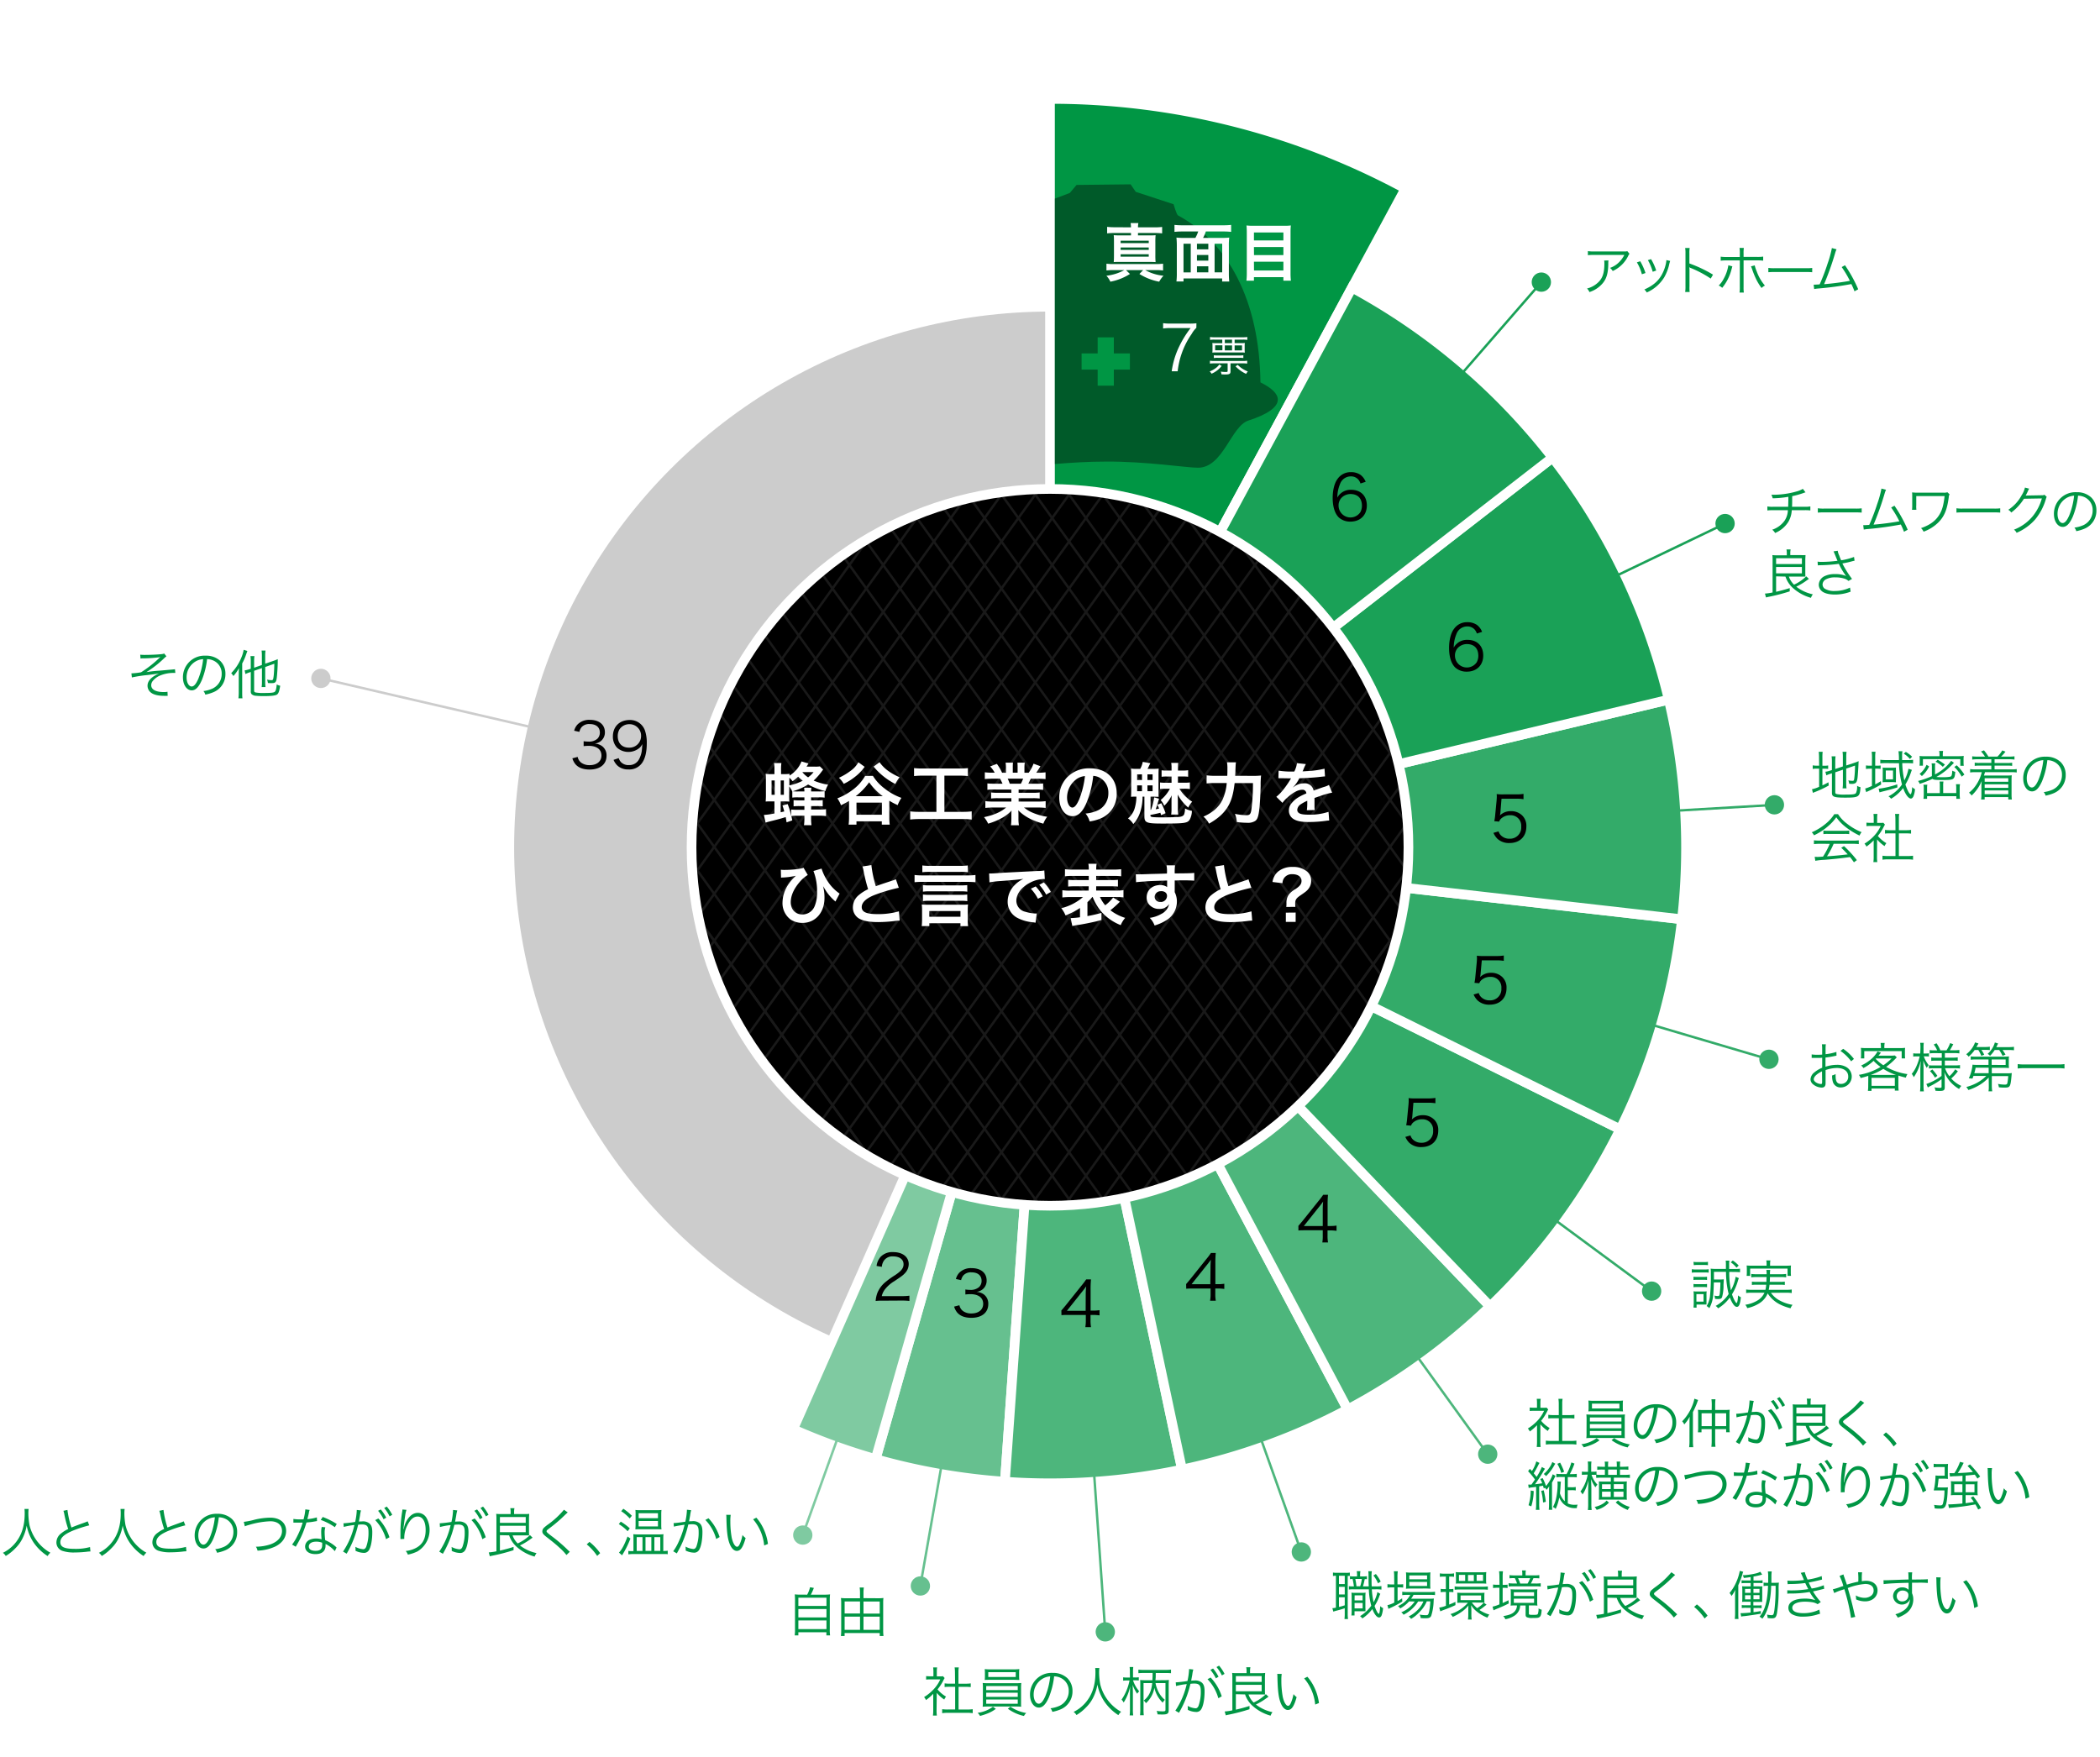 <svg xmlns="http://www.w3.org/2000/svg" xmlns:xlink="http://www.w3.org/1999/xlink" viewBox="0 0 870 727.91" role="img" aria-labelledby="g11"><defs><style>.cls-1,.cls-25,.cls-26,.cls-3,.cls-4,.cls-5,.cls-6,.cls-7,.cls-8,.cls-9{stroke:#fff;}.cls-1,.cls-10,.cls-11,.cls-12,.cls-13,.cls-20,.cls-25,.cls-26,.cls-3,.cls-4,.cls-5,.cls-6,.cls-7,.cls-8,.cls-9{stroke-miterlimit:10;}.cls-1,.cls-26,.cls-3,.cls-4,.cls-5,.cls-6,.cls-7,.cls-8,.cls-9{stroke-width:4px;}.cls-2{fill:#fff;}.cls-19,.cls-3{fill:#ccc;}.cls-27,.cls-4{fill:#009644;}.cls-17,.cls-5{fill:#66c08f;}.cls-16,.cls-6{fill:#4db67c;}.cls-21,.cls-7{fill:#33ab69;}.cls-15,.cls-8{fill:#1aa157;}.cls-18,.cls-9{fill:#7fcaa1;}.cls-10,.cls-11,.cls-12,.cls-13,.cls-14,.cls-20,.cls-25,.cls-26{fill:none;}.cls-10{stroke:#1aa157;}.cls-11{stroke:#4db67c;}.cls-12{stroke:#66c08f;}.cls-13{stroke:#7fcaa1;}.cls-14{stroke:#ccc;stroke-linecap:round;stroke-linejoin:round;}.cls-20{stroke:#33ab69;}.cls-22{opacity:0.4;}.cls-23{clip-path:url(#clip-path);}.cls-24{opacity:0.1;}</style><clipPath id="clip-path"><circle class="cls-1" cx="435" cy="351.1" r="148.5"/></clipPath></defs><title id="g11">グラフ：蜂谷工業の魅力をひと言で表すと？</title><g id="レイヤー_2" data-name="レイヤー 2"><g id="graph"><rect class="cls-2" width="870" height="727.91"/><circle class="cls-3" cx="435" cy="351.1" r="224"/><path class="cls-4" d="M582.24,78.15A308.69,308.69,0,0,0,435,41V351.1Z"/><path class="cls-5" d="M435,351.1,362.75,604.57a262.73,262.73,0,0,0,53.57,9.36Z"/><path class="cls-6" d="M435,614.6a264.54,264.54,0,0,0,54.7-5.7L435,351.1,416.32,613.93C422.49,614.37,428.72,614.6,435,614.6Z"/><path class="cls-6" d="M435,351.1l54.7,257.8A261.64,261.64,0,0,0,558.34,584Z"/><path class="cls-6" d="M435,351.1,558.34,584a264.26,264.26,0,0,0,59-42.67Z"/><path class="cls-7" d="M435,351.1,617.33,541.32a264.29,264.29,0,0,0,53.9-73.4Z"/><path class="cls-7" d="M671.23,467.92a261.71,261.71,0,0,0,25.58-87L435,351.1Z"/><path class="cls-7" d="M696.81,380.9a264.76,264.76,0,0,0-5.48-91L435,351.1Z"/><path class="cls-8" d="M435,351.1l256.34-61.21A262.45,262.45,0,0,0,643.2,189.6Z"/><path class="cls-8" d="M435,351.1,643.2,189.6a264.7,264.7,0,0,0-83.08-70.44Z"/><path class="cls-9" d="M435,351.1,328.56,592.2a261.51,261.51,0,0,0,34.19,12.37Z"/><line class="cls-10" x1="435" y1="351.1" x2="638.56" y2="116.92"/><line class="cls-11" x1="435" y1="351.1" x2="539.1" y2="643.08"/><line class="cls-11" x1="457.89" y1="676.18" x2="435" y2="351.1"/><line class="cls-12" x1="435" y1="351.1" x2="381.28" y2="657.17"/><line class="cls-13" x1="435" y1="351.1" x2="332.56" y2="636.08"/><line class="cls-14" x1="435" y1="351.1" x2="132.94" y2="281.1"/><circle class="cls-15" cx="638.56" cy="116.92" r="4" transform="translate(-10.55 126.35) rotate(-11.21)"/><circle class="cls-16" cx="539.1" cy="643.08" r="4" transform="translate(-114.71 117.05) rotate(-11.21)"/><circle class="cls-16" cx="457.89" cy="676.18" r="4" transform="translate(-122.7 101.9) rotate(-11.21)"/><circle class="cls-17" cx="381.28" cy="657.17" r="4" transform="translate(-120.46 86.64) rotate(-11.21)"/><circle class="cls-18" cx="332.56" cy="636.08" r="4" transform="translate(-117.29 76.77) rotate(-11.21)"/><circle class="cls-19" cx="132.94" cy="281.1" r="4"/><line class="cls-20" x1="435" y1="351.1" x2="732.84" y2="438.95"/><circle class="cls-15" cx="714.67" cy="216.96" r="4" transform="translate(-28.54 143.05) rotate(-11.21)"/><line class="cls-20" x1="435" y1="351.1" x2="684.23" y2="535.01"/><circle class="cls-21" cx="732.84" cy="438.95" r="4" transform="translate(-71.34 150.81) rotate(-11.21)"/><line class="cls-11" x1="435" y1="351.1" x2="616.33" y2="602.57"/><circle class="cls-21" cx="684.23" cy="535.01" r="4" transform="translate(-90.94 143.2) rotate(-11.21)"/><line class="cls-10" x1="435" y1="351.1" x2="714.67" y2="216.96"/><circle class="cls-16" cx="616.33" cy="602.57" r="4" transform="translate(-105.37 131.29) rotate(-11.21)"/><line class="cls-20" x1="435" y1="351.1" x2="735.11" y2="333.51"/><path class="cls-22" d="M437,192.26c6.58-.54,13.89-1,21.1-1,16.92-.11,33.26,2.54,38.21,2.54,10.47,0,13.65-17.22,20.9-19.55,7.69-2.48,12.17-5.46,12.17-8.67,0-2.44-2.59-4.89-7.2-7.14-.39-33.86-13.34-57.94-34.16-69.19-.6-.33-1.83-4.63-1.83-4.63l-15.66-5.13-2.14-3.11L446,76.63l-2.79,3.32L437,82.31Zm11.09-45.82h6.65v-6.65h6.71v6.65h6.65v6.71h-6.65v6.65h-6.71v-6.65h-6.65Z"/><circle class="cls-21" cx="735.11" cy="333.51" r="4" transform="translate(-50.8 149.24) rotate(-11.21)"/><circle cx="435" cy="351.1" r="148.5"/><g class="cls-23"><g class="cls-24"><line class="cls-25" x1="161.3" y1="202.71" x2="374.49" y2="499.11"/><line class="cls-25" x1="175.3" y1="202.71" x2="388.49" y2="499.11"/><line class="cls-25" x1="189.3" y1="202.71" x2="402.49" y2="499.11"/><line class="cls-25" x1="203.3" y1="202.71" x2="416.49" y2="499.11"/><line class="cls-25" x1="217.3" y1="202.71" x2="430.49" y2="499.11"/><line class="cls-25" x1="231.3" y1="202.71" x2="444.49" y2="499.11"/><line class="cls-25" x1="245.3" y1="202.71" x2="458.49" y2="499.11"/><line class="cls-25" x1="259.3" y1="202.71" x2="472.49" y2="499.11"/><line class="cls-25" x1="273.3" y1="202.71" x2="486.49" y2="499.11"/><line class="cls-25" x1="287.3" y1="202.71" x2="500.49" y2="499.11"/><line class="cls-25" x1="301.3" y1="202.71" x2="514.49" y2="499.11"/><line class="cls-25" x1="315.3" y1="202.71" x2="528.49" y2="499.11"/><line class="cls-25" x1="329.3" y1="202.71" x2="542.49" y2="499.11"/><line class="cls-25" x1="343.3" y1="202.71" x2="556.49" y2="499.11"/><line class="cls-25" x1="357.3" y1="202.71" x2="570.49" y2="499.11"/><line class="cls-25" x1="371.3" y1="202.71" x2="584.49" y2="499.11"/><line class="cls-25" x1="385.3" y1="202.71" x2="598.49" y2="499.11"/><line class="cls-25" x1="399.3" y1="202.71" x2="612.49" y2="499.11"/><line class="cls-25" x1="413.3" y1="202.71" x2="626.49" y2="499.11"/><line class="cls-25" x1="427.3" y1="202.71" x2="640.49" y2="499.11"/><line class="cls-25" x1="441.3" y1="202.71" x2="654.49" y2="499.11"/><line class="cls-25" x1="455.3" y1="202.71" x2="668.49" y2="499.11"/><line class="cls-25" x1="469.3" y1="202.71" x2="682.49" y2="499.11"/><line class="cls-25" x1="483.3" y1="202.71" x2="696.49" y2="499.11"/><line class="cls-25" x1="497.3" y1="202.71" x2="710.49" y2="499.11"/><line class="cls-25" x1="161.3" y1="202.71" x2="374.49" y2="499.11"/><line class="cls-25" x1="710.49" y1="202.71" x2="497.3" y2="499.11"/><line class="cls-25" x1="696.49" y1="202.71" x2="483.3" y2="499.11"/><line class="cls-25" x1="682.49" y1="202.71" x2="469.3" y2="499.11"/><line class="cls-25" x1="668.49" y1="202.71" x2="455.3" y2="499.11"/><line class="cls-25" x1="654.49" y1="202.71" x2="441.3" y2="499.11"/><line class="cls-25" x1="640.49" y1="202.71" x2="427.3" y2="499.11"/><line class="cls-25" x1="626.49" y1="202.71" x2="413.3" y2="499.11"/><line class="cls-25" x1="612.49" y1="202.71" x2="399.3" y2="499.11"/><line class="cls-25" x1="598.49" y1="202.71" x2="385.3" y2="499.11"/><line class="cls-25" x1="584.49" y1="202.71" x2="371.3" y2="499.11"/><line class="cls-25" x1="570.49" y1="202.71" x2="357.3" y2="499.11"/><line class="cls-25" x1="556.49" y1="202.71" x2="343.3" y2="499.11"/><line class="cls-25" x1="542.49" y1="202.71" x2="329.3" y2="499.11"/><line class="cls-25" x1="528.49" y1="202.71" x2="315.3" y2="499.11"/><line class="cls-25" x1="514.49" y1="202.71" x2="301.3" y2="499.11"/><line class="cls-25" x1="500.49" y1="202.71" x2="287.3" y2="499.11"/><line class="cls-25" x1="486.49" y1="202.71" x2="273.3" y2="499.11"/><line class="cls-25" x1="472.49" y1="202.71" x2="259.3" y2="499.11"/><line class="cls-25" x1="458.49" y1="202.71" x2="245.3" y2="499.11"/><line class="cls-25" x1="444.49" y1="202.71" x2="231.3" y2="499.11"/><line class="cls-25" x1="430.49" y1="202.71" x2="217.3" y2="499.11"/><line class="cls-25" x1="416.49" y1="202.71" x2="203.3" y2="499.11"/><line class="cls-25" x1="402.49" y1="202.71" x2="189.3" y2="499.11"/><line class="cls-25" x1="388.49" y1="202.71" x2="175.3" y2="499.11"/><line class="cls-25" x1="374.49" y1="202.71" x2="161.3" y2="499.11"/><line class="cls-25" x1="710.49" y1="202.71" x2="497.3" y2="499.11"/></g></g><circle class="cls-26" cx="435" cy="351.1" r="148.5"/><path class="cls-2" d="M330.32,338a18,18,0,0,0-2.46.11c.14.64.2,1,.36,1.82l-2.35.81c-.17-1.06-.2-1.29-.36-2.18-2.35.73-3,.9-6.8,1.85-.25.06-.59.14-1.54.42l-.7-3.16a29,29,0,0,0,4.37-.62v-5h-1.12c-1.06,0-1.85,0-2.52.08a31.32,31.32,0,0,0,.11-3.16v-5.18c0-1.43,0-2.18-.11-3.14a20.31,20.31,0,0,0,2.55.11h1.09v-1.6a16.11,16.11,0,0,0-.17-3h3.05a18.74,18.74,0,0,0-.14,3v1.6h.73a21.75,21.75,0,0,0,2.8-.11c0,.28,0,.28-.06.73a12,12,0,0,0,5-5.88l2.86.84c-.36.64-.5.87-.78,1.32h3.53a10.51,10.51,0,0,0,2-.11l1.37,1.32c-.14.17-.14.17-.76,1a25.73,25.73,0,0,1-3.19,3.56,25,25,0,0,0,6,1.71,11.93,11.93,0,0,0-1.15,2.66,28.52,28.52,0,0,1-7.14-2.74,25.25,25.25,0,0,1-6.58,2.86,8.53,8.53,0,0,0-1.26-2.07v3.3a26.69,26.69,0,0,0,.08,3c-.7-.06-1.15-.08-2.55-.08h-1.06v4.51c.17-.06.67-.17,1.48-.36-.25-1-.36-1.32-.73-2.49l2.16-.56a35.16,35.16,0,0,1,1.46,5v-2.74a18.83,18.83,0,0,0,2.46.11h3V334h-2.13a20.39,20.39,0,0,0-2.35.11v-2.58a19.87,19.87,0,0,0,2.41.11h2.07v-1.26h-2.6a16.63,16.63,0,0,0-2.41.11v-2.66a16.3,16.3,0,0,0,2.46.11h2.55c0-.67-.06-1-.11-1.54h3a8.85,8.85,0,0,0-.11,1.54h3.16a16.33,16.33,0,0,0,2.44-.11v2.66a16.43,16.43,0,0,0-2.38-.11h-3.22v1.26h2.46a18,18,0,0,0,2.35-.11v2.58a19.46,19.46,0,0,0-2.35-.11h-2.46v1.43h3.58a15.82,15.82,0,0,0,2.6-.14v2.86a19.92,19.92,0,0,0-2.72-.17h-3.47v1.06a20.24,20.24,0,0,0,.17,2.88h-3.11a19.81,19.81,0,0,0,.17-2.86V338Zm-10.67-14.62v5.94h1.29v-5.94Zm5.1,5.94v-5.94h-1.32v5.94Zm2.27-3.89a22.77,22.77,0,0,0,5.54-1.93,23.49,23.49,0,0,1-1.9-1.68,18.76,18.76,0,0,1-2.3,1.88,10.58,10.58,0,0,0-1.34-1.46v3.19Zm5.38-5.46a11.64,11.64,0,0,0,2.38,2.13,11.36,11.36,0,0,0,2.27-2.18h-4.59Z"/><path class="cls-2" d="M361.63,321.48a19.21,19.21,0,0,0,4.87,5.26,24.25,24.25,0,0,0,6.94,3.86,14.91,14.91,0,0,0-1.54,3,26.74,26.74,0,0,1-3.47-1.82v6.92a22.16,22.16,0,0,0,.17,3h-3.28v-1.37h-10.5v1.37h-3.25a23.35,23.35,0,0,0,.17-3v-6.83a31.67,31.67,0,0,1-3.33,1.79,11.62,11.62,0,0,0-1.51-2.86,26.21,26.21,0,0,0,6.64-3.75,18.71,18.71,0,0,0,4.87-5.54Zm-3.42-3.75a19.16,19.16,0,0,1-4.06,4.2,24.08,24.08,0,0,1-4.59,2.86,11.46,11.46,0,0,0-2-2.52,25.45,25.45,0,0,0,5-3,10.77,10.77,0,0,0,3.05-3.42Zm7.5,12.18a25.48,25.48,0,0,1-5.63-5.77,27.1,27.1,0,0,1-5.57,5.77Zm-10.89,7.67h10.53v-5H354.83Zm9.55-21.76a15.83,15.83,0,0,0,4.31,4.09,24.36,24.36,0,0,0,4,2.13,16.67,16.67,0,0,0-1.76,2.8,27.93,27.93,0,0,1-9-7.2Z"/><path class="cls-2" d="M382.29,321.39a32.63,32.63,0,0,0-3.61.17v-3.3a29.82,29.82,0,0,0,3.64.17h15.06a30.92,30.92,0,0,0,3.61-.17v3.3a33.17,33.17,0,0,0-3.58-.17h-6.16v15h7.5a29,29,0,0,0,3.81-.2v3.39a29.35,29.35,0,0,0-3.81-.2H380.89a31.45,31.45,0,0,0-3.81.2v-3.39a29.34,29.34,0,0,0,3.86.2h7v-15Z"/><path class="cls-2" d="M411.94,327.13a20.84,20.84,0,0,0-2.88.14v-2.66a25.44,25.44,0,0,0,2.88.11h3.39c-.42-.9-.73-1.54-1-2.07h-3c-1.37,0-2.44.06-3.33.14V320a23.76,23.76,0,0,0,3.19.17h.9a11.83,11.83,0,0,0-1.9-2.6l2.8-1.06a19.8,19.8,0,0,1,2.16,3.67h1.6v-2a15.58,15.58,0,0,0-.14-2.18h3.05a18.82,18.82,0,0,0-.08,2.07v2.1h2v-2.1a20,20,0,0,0-.08-2.07h3.05a14.7,14.7,0,0,0-.14,2.18v2h1.76a15,15,0,0,0,2-3.75l2.88,1.06c-.67,1.12-1.12,1.82-1.74,2.69H430a22.73,22.73,0,0,0,3.16-.17v2.8c-.87-.08-2-.14-3.33-.14h-2.8c-.53,1.12-.64,1.37-1,2.07h3.25a25.77,25.77,0,0,0,2.88-.11v2.66a20.6,20.6,0,0,0-2.88-.14H422v1.34h5.85a20.35,20.35,0,0,0,2.88-.14v2.52a20.6,20.6,0,0,0-2.88-.14H422v1.4h7.81a24.76,24.76,0,0,0,3.39-.17v2.8a30.3,30.3,0,0,0-3.36-.17h-5.63a14.54,14.54,0,0,0,3.81,2.24,24,24,0,0,0,5.82,1.6,11.09,11.09,0,0,0-1.6,2.86c-4.7-1.29-7.87-3-10.39-5.54a19.17,19.17,0,0,1,.08,2v1.37a15.91,15.91,0,0,0,.2,2.83h-3.3a20.93,20.93,0,0,0,.17-2.86v-1.34a18.86,18.86,0,0,1,.08-1.9,15.57,15.57,0,0,1-4,3.08,27.09,27.09,0,0,1-5.71,2.35,11.46,11.46,0,0,0-1.71-2.69c4.09-.87,6.92-2.1,9.16-4h-5.21a30.82,30.82,0,0,0-3.39.17v-2.8a26,26,0,0,0,3.36.17h7.42v-1.4h-5.54a20.16,20.16,0,0,0-2.86.14v-2.52a19.92,19.92,0,0,0,2.86.14h5.54v-1.34Zm11-2.41a16.32,16.32,0,0,0,.92-2.07h-6.38a17.8,17.8,0,0,1,.84,2.07Z"/><path class="cls-2" d="M450,332.93c-1.6,3.61-3.39,5.26-5.68,5.26-3.19,0-5.49-3.25-5.49-7.76a12,12,0,0,1,3.08-8.15,12.57,12.57,0,0,1,9.63-3.92c6.72,0,11.09,4.09,11.09,10.39a10.79,10.79,0,0,1-6.8,10.44,18.32,18.32,0,0,1-4.4,1.18,8.92,8.92,0,0,0-1.71-3.28,14.88,14.88,0,0,0,5.57-1.54,7.84,7.84,0,0,0,3.89-7,6.94,6.94,0,0,0-3.44-6.22,6.12,6.12,0,0,0-2.83-.84A40.5,40.5,0,0,1,450,332.93Zm-4.12-10a9.37,9.37,0,0,0-3.81,7.56c0,2.3,1,4.12,2.21,4.12.92,0,1.88-1.18,2.88-3.58a36.88,36.88,0,0,0,2.32-9.46A7.13,7.13,0,0,0,445.89,322.9Z"/><path class="cls-2" d="M472.37,318.59a9.37,9.37,0,0,0,1.06-2.91l3.14.56c-.39.78-.39.78-.78,1.62-.14.25-.2.42-.39.73h1.76a27.75,27.75,0,0,0,2.88-.11c-.06.84-.08,1.48-.08,2.94v6.08c0,1.43,0,2,.06,2.66-.64,0-1.26-.06-1.9-.06h-1.46v5.46l.17,0a23.94,23.94,0,0,0,1.34-5.15l2,.53c-.5,1.79-1,3.39-1.37,4.37.45-.08.7-.11,1.4-.28a10.2,10.2,0,0,0-.7-1.57l1.62-.64a26.23,26.23,0,0,1,1.76,4.14l-1.88.81a8.93,8.93,0,0,0-.28-1c-.92.25-2,.5-4.12.9v.17c0,.31.08.42.2.5.36.25,1.51.34,5,.34,2.38,0,5.38-.08,6.52-.17,1.32-.11,2-.48,2.27-1.15a7.23,7.23,0,0,0,.34-2.38,9.36,9.36,0,0,0,2.86,1,8,8,0,0,1-.84,3.5c-.92,1.6-2,1.76-11.59,1.76-6.38,0-7.25-.36-7.25-3l0-8.15h-.76a20.56,20.56,0,0,1-.9,6.13,13.44,13.44,0,0,1-2.94,5.24,7.3,7.3,0,0,0-2.21-2.35,8.62,8.62,0,0,0,2.94-4.79,17.2,17.2,0,0,0,.56-4.23c-1,0-1.51,0-2.24.06.06-.78.08-1.4.08-2.66v-6.1c0-1.26,0-2-.08-2.91a23.5,23.5,0,0,0,2.8.11Zm-1.26,4.62h2v-2.35h-2Zm0,4.62h2v-2.41h-2Zm4.26-4.62h2.13v-2.35h-2.13Zm0,4.62h2.13v-2.41h-2.13Zm7.53-1a16.53,16.53,0,0,0-2.32.11v-2.72a16.53,16.53,0,0,0,2.32.11h2.46v-2.58h-2a14,14,0,0,0-2.13.11v-2.69a14,14,0,0,0,2.13.11h2v-1.12a11.63,11.63,0,0,0-.14-2.07h2.91a14.55,14.55,0,0,0-.11,2v1.18h2.21a9.93,9.93,0,0,0,2-.14v2.72a14.2,14.2,0,0,0-2-.11H488v2.58h2.55a18.18,18.18,0,0,0,2.41-.11v2.74a14.26,14.26,0,0,0-2.41-.14h-1.93a16.49,16.49,0,0,0,5.29,5.38,8.78,8.78,0,0,0-1.62,2.44,18.92,18.92,0,0,1-4.4-5.4c.06.9.08,2.1.08,2.94v2.69a16.88,16.88,0,0,0,.14,2.66h-2.91a16,16,0,0,0,.14-2.6v-2.52c0-.62,0-2,.08-2.86a13.84,13.84,0,0,1-3.11,4.34,7.42,7.42,0,0,0-1.48-2.38,15,15,0,0,0,3.84-4.68Z"/><path class="cls-2" d="M518.83,321.48a30.46,30.46,0,0,0,3.61-.14,38.23,38.23,0,0,0-.17,4.23c-.08,3.84-.36,8.57-.64,10.42-.36,2.58-.76,3.56-1.62,4.17a5.53,5.53,0,0,1-3.33.76,32.26,32.26,0,0,1-4.28-.31,13.1,13.1,0,0,0-.78-3.39,24.7,24.7,0,0,0,4.82.56c1.32,0,1.74-.5,2-2.38a81.64,81.64,0,0,0,.64-10.92h-7.59c-.48,4.14-1.23,7-2.55,9.32-1.62,2.94-4.17,5.29-8.06,7.48a9.47,9.47,0,0,0-2.32-2.91c3.84-1.68,6.38-3.92,7.9-7a20.54,20.54,0,0,0,1.76-6.92h-4.87a29.63,29.63,0,0,0-3.47.17v-3.36a24.22,24.22,0,0,0,3.56.2h5c.06-1.12.06-1.4.06-2.86a14.8,14.8,0,0,0-.17-2.72h3.72c-.14.73-.14.73-.31,5.57Z"/><path class="cls-2" d="M529.71,319.32a33.85,33.85,0,0,0,6.5.36,11.1,11.1,0,0,0,1.12-3.47l3.67.39a21.37,21.37,0,0,0-1.12,2.52c-.14.31-.2.39-.25.5.22,0,.22,0,1.76-.11a37.82,37.82,0,0,0,7.34-1l.2,3.19c-.78.06-.78.06-2.21.22-2,.25-5.6.48-8.43.56a14.48,14.48,0,0,1-2.58,3.72l0,.06.56-.42a6.77,6.77,0,0,1,3.95-1.26,3.68,3.68,0,0,1,4,3q3.23-1.18,4.28-1.51a8.73,8.73,0,0,0,2.07-.84l1.32,3.22a24.72,24.72,0,0,0-3.11.76q-.59.17-4.2,1.43V331c0,.73,0,.73,0,1.12v1.12c0,.48,0,.73,0,.92a11.38,11.38,0,0,0,.08,1.48l-3.25.08a22.27,22.27,0,0,0,.17-3.25v-.67a17,17,0,0,0-2.69,1.46,3,3,0,0,0-1.46,2.3c0,1.46,1.34,2,4.73,2a24.32,24.32,0,0,0,8.23-1.18l.28,3.61a8.25,8.25,0,0,0-1.29.11,50.77,50.77,0,0,1-7.17.5c-3,0-4.82-.34-6.24-1.18a4.06,4.06,0,0,1-2-3.61,4.46,4.46,0,0,1,1.23-3.11c1.26-1.57,2.86-2.63,6-3.95a1.54,1.54,0,0,0-1.71-1.51c-1.62,0-3.58,1-5.74,2.88a12.57,12.57,0,0,0-2.44,2.55l-2.55-2.52a17.15,17.15,0,0,0,2.52-2.49,37.06,37.06,0,0,0,3.36-4.79,1.37,1.37,0,0,1,.22-.36l-.48,0-3.53-.06-.78,0a3.12,3.12,0,0,0-.45,0Z"/><path class="cls-2" d="M323.49,360.37a10.34,10.34,0,0,0,1.4.08c3.28,0,6.78-.39,8-.9l1.76,3a13.81,13.81,0,0,0-3.44,3c-2.38,2.8-3.61,5.63-3.61,8.29,0,3,1.93,5.07,4.79,5.07a5.45,5.45,0,0,0,5.12-3.47,14.89,14.89,0,0,0,1-6.08A23,23,0,0,0,337,360.9l3.36-1a20.57,20.57,0,0,0,2.41,5.07,18.1,18.1,0,0,0,5.07,5.29l-1.74,3.3a8.1,8.1,0,0,0-.64-.59,20.61,20.61,0,0,1-3.08-3.53c-.11-.17-.56-.9-1.4-2.24a17.84,17.84,0,0,1,.59,4.93c0,6-3.81,10.28-9.1,10.28a9,9,0,0,1-4.82-1.32,8.45,8.45,0,0,1-3.47-7.14,13.8,13.8,0,0,1,1.93-6.72,17.83,17.83,0,0,1,2.83-3.61l.48-.45a3.83,3.83,0,0,1,.31-.28l-.78.14a28.51,28.51,0,0,1-4.54.56,5.08,5.08,0,0,0-.84.08Z"/><path class="cls-2" d="M361,358.44a47.06,47.06,0,0,0,1.85,8.76c1.82-.67,1.82-.67,7.25-2.46a7.62,7.62,0,0,0,1.06-.42l1.2,3.53a68.29,68.29,0,0,0-9.24,2.69C359,372,357,373.84,357,375.85s1.9,2.91,6.41,2.91a30.67,30.67,0,0,0,9-1.15l.31,3.84a17.48,17.48,0,0,0-2.27.2,59.27,59.27,0,0,1-6.55.42c-3.89,0-6.33-.48-8.12-1.54a5.3,5.3,0,0,1-2.44-4.68,6.57,6.57,0,0,1,2.49-5,17.26,17.26,0,0,1,3.81-2.41,71.42,71.42,0,0,1-1.88-7.59,11.82,11.82,0,0,0-.45-1.82Z"/><path class="cls-2" d="M404.12,365.55c-1-.08-1.88-.14-3.08-.14H382a24.59,24.59,0,0,0-3.11.14v-3a22.42,22.42,0,0,0,3.08.17h19.1a22,22,0,0,0,3.05-.17ZM385,383.72h-3.14c.08-.87.14-1.79.14-2.6V377.2a15.84,15.84,0,0,0-.14-2.44,16,16,0,0,0,2.21.11h14.76a14.3,14.3,0,0,0,2.21-.11,17.32,17.32,0,0,0-.11,2.44v3.95a16.89,16.89,0,0,0,.14,2.6H397.9v-1.2H385ZM401,361.4a24.73,24.73,0,0,0-3.08-.14H385.19a24.47,24.47,0,0,0-3.08.14v-2.8a24.36,24.36,0,0,0,3.08.17h12.68a23.75,23.75,0,0,0,3.08-.17Zm-.25,8.06a19.56,19.56,0,0,0-2.83-.14H385.22a19.51,19.51,0,0,0-2.86.14v-2.71a24.6,24.6,0,0,0,2.86.11h12.66a23.76,23.76,0,0,0,2.83-.11Zm0,3.92a19.32,19.32,0,0,0-2.83-.14H385.22a19.29,19.29,0,0,0-2.86.14v-2.74a18.54,18.54,0,0,0,2.86.14h12.66a18.13,18.13,0,0,0,2.83-.14ZM385,379.86h12.91v-2.38H385Z"/><path class="cls-2" d="M409.78,361.91c.62,0,.92,0,1.06,0,.5,0,.5,0,4.62-.28,2-.11,6.83-.36,14.31-.73a15,15,0,0,0,2.88-.22l.2,3.56a4.29,4.29,0,0,0-.59,0,12.52,12.52,0,0,0-5.54,1.51c-3.56,1.85-5.66,4.65-5.66,7.48a4.7,4.7,0,0,0,3.72,4.56,17,17,0,0,0,4.17.73s.28,0,.56,0l-.5,3.81c-.36-.08-.42-.08-1-.17a16.84,16.84,0,0,1-6.55-1.85,7.49,7.49,0,0,1-4-6.75,9.75,9.75,0,0,1,2.66-6.58,12.37,12.37,0,0,1,3.89-2.83c-2.27.34-4,.5-9.44.9a35,35,0,0,0-4.65.56Zm19.29,5.38A18.14,18.14,0,0,1,432,371.4l-2,1a18.86,18.86,0,0,0-2.94-4.17Zm4.34,3.39a20.63,20.63,0,0,0-2.86-4.06l1.88-1a16.22,16.22,0,0,1,2.91,3.95Z"/><path class="cls-2" d="M452.51,371.71a17.13,17.13,0,0,1-2,2.1v5.77c2.16-.39,3.33-.67,5.8-1.32v2.94c-2.1.59-2.74.73-5.85,1.37-1.9.36-2,.39-3.56.64-.67.11-.67.11-1.32.2l-1.34.28-.67-3.28a35.56,35.56,0,0,0,3.86-.34v-3.84a30.23,30.23,0,0,1-6,3.08,11.92,11.92,0,0,0-1.74-3,21.66,21.66,0,0,0,9-4.62h-5.29a27.8,27.8,0,0,0-3.28.17v-3a18.8,18.8,0,0,0,3.25.17h7.67v-1.79H445.6a27.09,27.09,0,0,0-3.08.11v-2.8a26.53,26.53,0,0,0,3.08.11h5.46v-1.71h-6.72a21.6,21.6,0,0,0-3.14.14v-2.94a24.64,24.64,0,0,0,3.28.17h6.58a10.76,10.76,0,0,0-.17-2.41h3.44a10.61,10.61,0,0,0-.17,2.41h7a24.42,24.42,0,0,0,3.33-.17v2.94a21.83,21.83,0,0,0-3.14-.14h-7.22v1.71h5.91a26.18,26.18,0,0,0,3.11-.11v2.8a27.36,27.36,0,0,0-3.11-.11h-5.91V369h8.09a18.25,18.25,0,0,0,3.22-.17v3a27.14,27.14,0,0,0-3.22-.17h-6.52a14.05,14.05,0,0,0,2.18,3.44,17.07,17.07,0,0,0,3.28-3.22l2.8,1.74-.64.64a38.45,38.45,0,0,1-3.3,2.91,19.57,19.57,0,0,0,6.13,3.16,10.63,10.63,0,0,0-1.85,3,20.85,20.85,0,0,1-8.34-5.94,22.75,22.75,0,0,1-3.3-5.77Z"/><path class="cls-2" d="M486.67,369c0,.11,0,.34,0,.67a8.52,8.52,0,0,1,.9,3.95,9,9,0,0,1-4.17,7.56,19.6,19.6,0,0,1-5.07,2.3,9.18,9.18,0,0,0-2-3.16,13.22,13.22,0,0,0,4.76-1.62,5.9,5.9,0,0,0,3.25-4.09,4.61,4.61,0,0,1-4.12,2,5.16,5.16,0,0,1-3.25-1,4.37,4.37,0,0,1-1.93-3.78c0-3,2.32-5.1,5.57-5.1a4.67,4.67,0,0,1,2.91.84,1.15,1.15,0,0,1,0-.34c0-.06,0-1.62,0-2.38-4,.11-6.64.2-7.87.28-4.23.31-4.23.31-5,.42l-.11-3.33a12.26,12.26,0,0,0,1.37.06c.7,0,1.15,0,4.76-.14l4.4-.11,2.38-.08a15.09,15.09,0,0,0-.17-3.39l3.53,0a21.9,21.9,0,0,0-.14,3.33c4.87,0,7.06-.08,8.09-.2l0,3.22c-1-.08-2.38-.14-4.7-.14-.67,0-1.18,0-3.39.06v1.82Zm-5.71.28a2.45,2.45,0,0,0-2.6,2.24,2.21,2.21,0,0,0,2.38,2.21,2.55,2.55,0,0,0,2.74-2.52C483.48,370,482.5,369.24,481,369.24Z"/><path class="cls-2" d="M507.06,358.44a46.93,46.93,0,0,0,1.85,8.76c1.82-.67,1.82-.67,7.25-2.46a7.62,7.62,0,0,0,1.06-.42l1.2,3.53a68.28,68.28,0,0,0-9.24,2.69c-4.09,1.51-6.13,3.3-6.13,5.32s1.9,2.91,6.41,2.91a30.67,30.67,0,0,0,9-1.15l.31,3.84a17.49,17.49,0,0,0-2.27.2,59.25,59.25,0,0,1-6.55.42c-3.89,0-6.33-.48-8.12-1.54a5.3,5.3,0,0,1-2.44-4.68,6.57,6.57,0,0,1,2.49-5,17.23,17.23,0,0,1,3.81-2.41,71.42,71.42,0,0,1-1.88-7.59,11.82,11.82,0,0,0-.45-1.82Z"/><path class="cls-2" d="M532.88,375.8a9.69,9.69,0,0,0,.08-1.18l0-.53a5.61,5.61,0,0,1,1.15-3.64,9.35,9.35,0,0,1,2.63-2.1c1.82-1.21,2.46-2.07,2.46-3.36,0-1.71-1.48-2.77-3.86-2.77a3.92,3.92,0,0,0-3.36,1.6,4.07,4.07,0,0,0-.67,2.13l-4.14-.5a7.09,7.09,0,0,1,2.21-4.23,9.07,9.07,0,0,1,6.19-2,8.75,8.75,0,0,1,5.63,1.68,4.81,4.81,0,0,1,2,3.92,5.26,5.26,0,0,1-1,3.3c-.64.9-1.18,1.34-3.44,2.88-1.74,1.18-2.18,1.85-2.18,3.33a13.43,13.43,0,0,0,.08,1.43Zm3.89,2.32V382h-4.06v-3.84Z"/><path class="cls-2" d="M461.3,111.91a24.3,24.3,0,0,0-2.91.16v-2.81a22.25,22.25,0,0,0,2.91.16h17.45a24.54,24.54,0,0,0,3.09-.16v2.81a23.27,23.27,0,0,0-2.83-.16h-4.58a19.26,19.26,0,0,0,7.59,2.34,12.2,12.2,0,0,0-1.79,2.47,23.65,23.65,0,0,1-8.19-3.2l1.56-1.61h-7.12l1.64,1.61a23.14,23.14,0,0,1-8.11,3.2,9.49,9.49,0,0,0-1.64-2.47,20,20,0,0,0,7.44-2.34Zm7.25-17.71a10.08,10.08,0,0,0-.16-1.77h3.22a9.36,9.36,0,0,0-.16,1.77h6.76a27,27,0,0,0,3.25-.16V96.7a27.76,27.76,0,0,0-3.25-.16h-6.76v1h4.21c1.46,0,2.21,0,3.09-.1a28.28,28.28,0,0,0-.1,3v5.25a27.17,27.17,0,0,0,.1,2.91c-.91-.05-1.77-.08-3.09-.08H464.47c-1.25,0-2.21,0-3.07.08.08-.86.1-1.66.1-2.91v-5.25c0-1.33,0-2.08-.1-3,.91.08,1.64.1,3.09.1h4.06v-1h-6.68a25.89,25.89,0,0,0-3.2.16V94a25.23,25.23,0,0,0,3.2.16Zm-4.29,6.53h11.65v-1H464.26Zm0,2.81h11.65v-1H464.26Zm0,2.81h11.65v-1H464.26Z"/><path class="cls-2" d="M495.23,98.57a15.67,15.67,0,0,0,1.17-2.65h-6.63a28,28,0,0,0-3.2.16V93.19a28.07,28.07,0,0,0,3.17.16h17.13a29.07,29.07,0,0,0,3.17-.16v2.89a28.19,28.19,0,0,0-3.17-.16h-7.31a15.09,15.09,0,0,1-1.14,2.65h7.77a24.84,24.84,0,0,0,3.07-.13,24.15,24.15,0,0,0-.16,3.35v11.31a33,33,0,0,0,.16,3.54h-2.94v-1.27h-16v1.25h-2.94a27.29,27.29,0,0,0,.16-3.54V101.77a32.38,32.38,0,0,0-.16-3.33,24.6,24.6,0,0,0,3.07.13ZM493.31,101h-3v11.86h3Zm2.57,2.31h4.71V101h-4.71Zm4.71,2.34h-4.71V108h4.71Zm0,7.2v-2.52h-4.71v2.52Zm2.6,0h3.15V101h-3.15Z"/><path class="cls-2" d="M532,93.55a20.5,20.5,0,0,0,2.78-.13,24.66,24.66,0,0,0-.13,2.68v17.06a26.23,26.23,0,0,0,.16,3.15h-3.12v-1.46H519.49v1.46h-3.12a24.34,24.34,0,0,0,.16-2.94V96.2c0-1-.05-1.92-.13-2.78a23.41,23.41,0,0,0,2.91.13Zm-.31,6.08v-3.3H519.49v3.3Zm-12.17,6.08h12.17v-3.35H519.49Zm0,6.37h12.17v-3.64H519.49Z"/><path class="cls-27" d="M638.14,597.4a14.27,14.27,0,0,0,.13,2.16h-1.63a14.86,14.86,0,0,0,.13-2.18v-6.84a22.6,22.6,0,0,1-3,2.6,4.14,4.14,0,0,0-.81-1.23,19,19,0,0,0,4-3.26,14.92,14.92,0,0,0,2.73-4.09H635.5a15.35,15.35,0,0,0-1.76.09v-1.45a14.37,14.37,0,0,0,1.72.09h1.3v-2a12.57,12.57,0,0,0-.11-1.69h1.65a9.39,9.39,0,0,0-.13,1.72v2h1.28a8,8,0,0,0,1.28-.07l.68.77c-.15.24-.29.48-.53.95a18.91,18.91,0,0,1-2.42,3.74,13.34,13.34,0,0,0,3.54,3,5.3,5.3,0,0,0-.75,1.21,14.28,14.28,0,0,1-3.1-2.77Zm7.63-15.8a13,13,0,0,0-.15-2h1.74a10.38,10.38,0,0,0-.15,2v4.75h2.88a14.26,14.26,0,0,0,2.16-.13v1.54c-.68-.07-1.39-.11-2.16-.11h-2.88v9.4h3.48a15.34,15.34,0,0,0,2.38-.13v1.65a15,15,0,0,0-2.38-.15h-7.92a14.5,14.5,0,0,0-2.35.15v-1.65a15.34,15.34,0,0,0,2.38.13h3v-9.4H643.6c-.75,0-1.47,0-2.16.11v-1.54a14.06,14.06,0,0,0,2.16.13h2.18Z"/><path class="cls-27" d="M662.65,596.79a14.19,14.19,0,0,1-3.17,1.8,25.53,25.53,0,0,1-3.37,1.12,4.32,4.32,0,0,0-1-1.28,13.57,13.57,0,0,0,6.36-2.53Zm-5.35-8.32a21.8,21.8,0,0,0-.09-2.4,24.49,24.49,0,0,0,2.49.09h11a24.75,24.75,0,0,0,2.49-.09,21,21,0,0,0-.09,2.4v5.13l0,1.19v.37c0,.15,0,.33.07.75a24.48,24.48,0,0,0-2.49-.09h-11a24.78,24.78,0,0,0-2.49.09,15.39,15.39,0,0,0,.09-2.31Zm15-5.19a10.67,10.67,0,0,0,.09,1.54c-.66,0-1.47-.07-2.49-.07h-9.4c-1,0-1.8,0-2.46.07a11.13,11.13,0,0,0,.09-1.54v-1.39a12.66,12.66,0,0,0-.09-1.58,18.12,18.12,0,0,0,2.51.11h9.33a18.32,18.32,0,0,0,2.51-.11,11.52,11.52,0,0,0-.09,1.58ZM658.67,589h13.07v-1.67H658.67Zm0,2.82h13.07V590.1H658.67Zm0,2.86h13.07v-1.76H658.67Zm.86-13.09v2H670.9v-2Zm9.17,14.3a16.48,16.48,0,0,0,6.56,2.62,4.5,4.5,0,0,0-.95,1.23,17.9,17.9,0,0,1-6.67-3Z"/><path class="cls-27" d="M684.63,592c-1.28,2.9-2.57,4.22-4.16,4.22-2.09,0-3.65-2.29-3.65-5.37a8.93,8.93,0,0,1,9.42-9,8.52,8.52,0,0,1,6.05,2.18,7.36,7.36,0,0,1,2.13,5.37,8,8,0,0,1-5,7.59,17,17,0,0,1-3.34,1,3.49,3.49,0,0,0-.77-1.47,13.17,13.17,0,0,0,3.67-1,6.64,6.64,0,0,0,3.89-6.16,5.8,5.8,0,0,0-3.5-5.52,6.34,6.34,0,0,0-2.55-.55A33,33,0,0,1,684.63,592Zm-2.71-7.68a7.61,7.61,0,0,0-3.59,6.56c0,2.11.92,3.74,2.11,3.74.92,0,1.8-1,2.75-3.19a30.21,30.21,0,0,0,2-8.14A6.94,6.94,0,0,0,681.92,584.36Z"/><path class="cls-27" d="M699.94,589.7c0-1,0-1.63.09-2.71a15.65,15.65,0,0,1-2.27,3.23,4.3,4.3,0,0,0-.86-1.3,19.74,19.74,0,0,0,4.14-6.36,14,14,0,0,0,.92-3l1.54.53a9.87,9.87,0,0,0-.37,1,34.2,34.2,0,0,1-1.78,4v12a17.88,17.88,0,0,0,.15,2.57h-1.72a17.31,17.31,0,0,0,.15-2.64Zm9.22-7.5a18.36,18.36,0,0,0-.13-2.42h1.67a18.54,18.54,0,0,0-.13,2.44v2h3.94a16.14,16.14,0,0,0,2.09-.09,14.27,14.27,0,0,0-.09,1.87v5.17a14.19,14.19,0,0,0,.11,2.29h-1.5v-1.3h-4.55v4.67a20.39,20.39,0,0,0,.13,2.66H709a21.18,21.18,0,0,0,.13-2.64v-4.69h-4.22v1.32h-1.5a15.72,15.72,0,0,0,.11-2.31V586a14.3,14.3,0,0,0-.09-1.85,16.08,16.08,0,0,0,2.11.09h3.59Zm-4.22,3.39v5.33h4.22v-5.33Zm10.19,5.33v-5.33h-4.55v5.33Z"/><path class="cls-27" d="M719.29,585.81a45.35,45.35,0,0,0,4.86-.57,27.19,27.19,0,0,0,.66-4.67v-.29l1.76.2a13.51,13.51,0,0,0-.42,2.11c-.09.55-.29,1.56-.46,2.51A12.84,12.84,0,0,1,727,585a4.21,4.21,0,0,1,3.17.92c.77.73,1.08,1.74,1.08,3.54,0,3.37-.57,6.29-1.47,7.57a2.3,2.3,0,0,1-2.16,1,8.28,8.28,0,0,1-3.32-.86,4.92,4.92,0,0,0,0-.79,4,4,0,0,0-.07-.86,8.23,8.23,0,0,0,3.28,1q.82,0,1.25-1.06a17,17,0,0,0,.92-6.12c0-2.33-.66-3.08-2.71-3.08a12.47,12.47,0,0,0-1.58.11,42.78,42.78,0,0,1-4.75,12l-1.5-.88a32.48,32.48,0,0,0,4.71-11,28.55,28.55,0,0,0-4.42.79Zm14.46-2a20.14,20.14,0,0,1,4.6,7.79l-1.41.79a18.57,18.57,0,0,0-4.49-7.9Zm1-3.74a16.7,16.7,0,0,1,2.27,3.41l-1.1.66a16.86,16.86,0,0,0-2.27-3.5Zm2.49-1.19a17.65,17.65,0,0,1,2.27,3.41l-1.1.64a15.94,15.94,0,0,0-2.24-3.45Z"/><path class="cls-27" d="M744.22,590.74v6.4c2.27-.53,3.74-.92,5.65-1.54l0,1.36a76.45,76.45,0,0,1-8.6,2.24,12.18,12.18,0,0,0-1.23.29l-.44-1.61a21.1,21.1,0,0,0,3.17-.46V583.89a16.79,16.79,0,0,0-.09-2,14.79,14.79,0,0,0,1.91.09h4.07v-.86a7.35,7.35,0,0,0-.15-1.58h1.74a7,7,0,0,0-.15,1.61V582h4.31a15,15,0,0,0,1.94-.09c0,.48-.09,1.21-.09,2v4.91c0,.9,0,1.45.07,2-.55,0-1.39,0-1.87,0h-5a8.42,8.42,0,0,0,2.13,3.34,17.61,17.61,0,0,0,5.06-3.45l1.1,1.06-.81.57a26,26,0,0,1-4.42,2.66,16.94,16.94,0,0,0,6.87,3.17,5.61,5.61,0,0,0-.79,1.45,18.69,18.69,0,0,1-7.66-4.25,11,11,0,0,1-2.9-4.55Zm0-5.11h10.69v-2.4H744.22Zm0,3.87h10.69v-2.66H744.22Z"/><path class="cls-27" d="M772.33,581.3c-.24.2-.42.35-2.71,2.55a64.29,64.29,0,0,1-5.06,4.16c-.81.62-1,.79-1,1.1s.18.55,2,1.94a64.86,64.86,0,0,1,7,6,5.5,5.5,0,0,0,.62.55L771.82,599a20.79,20.79,0,0,0-2.84-3c-1.47-1.36-2.35-2.09-5.57-4.6-1.23-1-1.58-1.45-1.58-2.2a2.13,2.13,0,0,1,.64-1.47,16.72,16.72,0,0,1,1.87-1.5,35,35,0,0,0,6.45-6Z"/><path class="cls-27" d="M781.32,593.51a22.4,22.4,0,0,1,4.42,4.66l-1.23,1.17a21.94,21.94,0,0,0-4.33-4.8Z"/><path class="cls-27" d="M639.57,616.71c-.15-.55-.22-.79-.33-1.12-.53.11-.86.15-1.58.29v7.2a16.5,16.5,0,0,0,.13,2.53h-1.52a16.73,16.73,0,0,0,.13-2.53v-7c-.73.11-.73.11-2,.26a6.76,6.76,0,0,0-1.08.22l-.2-1.43a1.73,1.73,0,0,0,.46,0,7.8,7.8,0,0,0,.88,0c.68-.95.92-1.3,1.45-2.09a26.84,26.84,0,0,0-2.84-3.43l.73-1c.44.48.51.53.86.92a13.76,13.76,0,0,0,1.8-4l1.34.64a8.88,8.88,0,0,0-.51.9,36.67,36.67,0,0,1-1.89,3.39c.59.7.79,1,1.19,1.5a23.42,23.42,0,0,0,2.18-4.11l1.3.73a9.19,9.19,0,0,0-.73,1.17,53.76,53.76,0,0,1-3.43,5.26c1.36-.15,2.18-.26,3-.42a11.58,11.58,0,0,0-.81-1.76l1-.37a22.37,22.37,0,0,1,1.39,3.28,15.11,15.11,0,0,0,2.79-4.88l1.14.66c-.59,1.21-.68,1.39-.81,1.63-.48.9-.48.9-.64,1.17v8.8a16.68,16.68,0,0,0,.11,2.46h-1.45a22.17,22.17,0,0,0,.11-2.49v-4.47c0-1,0-1.85.09-2.82a10.89,10.89,0,0,1-1.14,1.52,3.51,3.51,0,0,0-.62-.86Zm-4.18,1.1a22.57,22.57,0,0,1-1,6.34l-1.14-.46a20.36,20.36,0,0,0,.9-6.09Zm4.14-.31a34.39,34.39,0,0,1,.88,4.77l-1.14.29a25.36,25.36,0,0,0-.77-4.8Zm4.82-11a6.9,6.9,0,0,0-.44.66,17.74,17.74,0,0,1-3.43,4.49,3.07,3.07,0,0,0-.95-.88,12.3,12.3,0,0,0,2.27-2.53,9.23,9.23,0,0,0,1.3-2.44ZM649,610.8a22.3,22.3,0,0,0,2-4.84l1.28.48a30.25,30.25,0,0,1-1.92,4.36h1a12.07,12.07,0,0,0,1.87-.11v1.45a15.21,15.21,0,0,0-1.87-.11h-1.85v4.22h1.5a9.65,9.65,0,0,0,1.8-.11v1.43a9.53,9.53,0,0,0-1.78-.11h-1.52v5.48a6.26,6.26,0,0,0,2.86.57c.4,0,.66,0,1.23-.07a4,4,0,0,0-.35,1.45,4.22,4.22,0,0,1-.46,0,6.79,6.79,0,0,1-5.1-1.8,8.24,8.24,0,0,1-1.72-2.57,18.15,18.15,0,0,1-1.47,4.69,3.83,3.83,0,0,0-1.14-.79,13.14,13.14,0,0,0,1.28-3.41,28.36,28.36,0,0,0,.66-5.85,12.38,12.38,0,0,0-.07-1.32l1.43.09c-.07.44-.07.44-.2,2.62-.07.95-.11,1.5-.2,2.2a7.94,7.94,0,0,0,2,3.3V612h-1.69a11.76,11.76,0,0,0-1.8.11v-1.45a11,11,0,0,0,1.76.11Zm-2.18-.48a18,18,0,0,0-1.65-3.78l1.17-.48a30.43,30.43,0,0,1,1.67,3.74Z"/><path class="cls-27" d="M661.24,611.08c-.44,0-.77,0-1.14,0h-.75a10.69,10.69,0,0,0,2.44,4.09,7.61,7.61,0,0,0-.84,1.08,13.1,13.1,0,0,1-1.78-3.39c0,.9.07,2.11.11,3.65v6.62a18.08,18.08,0,0,0,.13,2.55h-1.58a18.51,18.51,0,0,0,.13-2.55V617q0-.82.13-3.63a20.86,20.86,0,0,1-1.23,3.63,12.46,12.46,0,0,1-1.23,2.22,4.53,4.53,0,0,0-.88-1.19,16.57,16.57,0,0,0,3-7h-.86a13,13,0,0,0-1.54.09v-1.36a8.94,8.94,0,0,0,1.54.09h1v-2a13.19,13.19,0,0,0-.11-2.27h1.54a14.37,14.37,0,0,0-.11,2.24v2h.79a8,8,0,0,0,1.41-.09v1.3a17.94,17.94,0,0,0,2,.09h1.47v-2.2h-1a17.78,17.78,0,0,0-2.16.09v-1.36a20.67,20.67,0,0,0,2.18.11h1v-.44a8.79,8.79,0,0,0-.11-1.69h1.5a11.66,11.66,0,0,0-.09,1.69v.44h3.63v-.4a13.15,13.15,0,0,0-.09-1.74h1.5a9,9,0,0,0-.11,1.74v.4h1.28a20.77,20.77,0,0,0,2.2-.11V609a18,18,0,0,0-2.16-.09h-1.32v2.2H673a17.19,17.19,0,0,0,2.24-.11v1.39a17.37,17.37,0,0,0-2.2-.11h-4.44v1.61h3.76a15.38,15.38,0,0,0,1.63-.07,15,15,0,0,0-.07,1.58v4.38a15.85,15.85,0,0,0,.07,1.65,16,16,0,0,0-1.63-.07h-8.38a15.81,15.81,0,0,0-1.61.07,15.17,15.17,0,0,0,.07-1.56v-4.47c0-.59,0-1.14-.07-1.58a14.94,14.94,0,0,0,1.61.07h3.37v-1.61h-3.83a19.78,19.78,0,0,0-2.22.09Zm5.33,11.53a10.46,10.46,0,0,1-5.1,3,5.69,5.69,0,0,0-.84-1.21,10.33,10.33,0,0,0,3.06-1.12,6.39,6.39,0,0,0,1.89-1.52ZM663.69,615v2h3.61v-2Zm0,3.08v2.16h3.61v-2.16Zm6.16-9.17h-3.63v2.2h3.63Zm2.73,8.05v-2h-4v2Zm0,3.28v-2.16h-4v2.16Zm-2.24,1.45a11.4,11.4,0,0,0,4.84,2.68,6.89,6.89,0,0,0-.81,1.28,15.34,15.34,0,0,1-5-3.1Z"/><path class="cls-27" d="M685.2,618c-1.28,2.9-2.57,4.22-4.16,4.22-2.09,0-3.65-2.29-3.65-5.37a8.93,8.93,0,0,1,9.42-9,8.52,8.52,0,0,1,6.05,2.18,7.36,7.36,0,0,1,2.13,5.37,8,8,0,0,1-5,7.59,17,17,0,0,1-3.34,1,3.49,3.49,0,0,0-.77-1.47,13.17,13.17,0,0,0,3.67-1,6.64,6.64,0,0,0,3.89-6.16,5.8,5.8,0,0,0-3.5-5.52,6.34,6.34,0,0,0-2.55-.55A33,33,0,0,1,685.2,618Zm-2.71-7.68a7.61,7.61,0,0,0-3.59,6.56c0,2.11.92,3.74,2.11,3.74.92,0,1.8-1,2.75-3.19a30.25,30.25,0,0,0,2-8.14A6.94,6.94,0,0,0,682.49,610.36Z"/><path class="cls-27" d="M697.76,611.21a29.5,29.5,0,0,0,4.58-.92,29.42,29.42,0,0,1,6.38-.81c4,0,6.58,2.13,6.58,5.5,0,2.75-1.63,5.06-4.58,6.49a19,19,0,0,1-7.28,1.67,3.88,3.88,0,0,0-.68-1.63,19.68,19.68,0,0,0,6.12-1c3-1.1,4.71-3.08,4.71-5.54s-1.83-4-4.82-4a34.93,34.93,0,0,0-9,1.56,9.68,9.68,0,0,0-1.58.53Z"/><path class="cls-27" d="M725,606.28a6.93,6.93,0,0,0-.35,1.41c-.15.75-.29,1.28-.59,2.4a18.31,18.31,0,0,0,3.94-.73l.07,1.52-.77.13a26.5,26.5,0,0,1-3.61.46,40.92,40.92,0,0,1-2.44,6.42c-.53,1.06-.73,1.43-1.56,2.88-.2.31-.33.57-.44.75l-1.5-.88a19.41,19.41,0,0,0,2.11-3.43,32.92,32.92,0,0,0,2.29-5.68l-1.63,0-1.45,0c-.24,0-.42,0-.48,0h-.29l0-1.52a13.92,13.92,0,0,0,2.62.18l1.58,0a22.58,22.58,0,0,0,.75-4.14Zm10.45,17.08a12.59,12.59,0,0,0-3.85-3,4.57,4.57,0,0,1,0,.7c0,2.27-1.5,3.52-4.18,3.52s-4.29-1.23-4.29-3.19a3.12,3.12,0,0,1,2-2.79,6.42,6.42,0,0,1,2.6-.48,7.26,7.26,0,0,1,2.22.33c-.11-1.43-.15-2.46-.15-3a8.87,8.87,0,0,1,.22-2.13l1.5.15a6.74,6.74,0,0,0-.29,2,26.12,26.12,0,0,0,.24,3.34,15.79,15.79,0,0,1,4.31,2.66,2.22,2.22,0,0,0,.4.35Zm-7.75-3.94c-1.87,0-3.06.77-3.06,2s1.06,1.8,2.79,1.8c1.89,0,2.75-.75,2.75-2.4,0-.26,0-.95,0-.95A6.53,6.53,0,0,0,727.71,619.42Zm7.72-6a23.85,23.85,0,0,0-5.83-3l.81-1.23a30.27,30.27,0,0,1,5.81,2.9Z"/><path class="cls-27" d="M739,611.81a45.32,45.32,0,0,0,4.86-.57,27.19,27.19,0,0,0,.66-4.67v-.29l1.76.2a13.51,13.51,0,0,0-.42,2.11c-.09.55-.29,1.56-.46,2.51a12.84,12.84,0,0,1,1.3-.07,4.21,4.21,0,0,1,3.17.92c.77.73,1.08,1.74,1.08,3.54,0,3.37-.57,6.29-1.47,7.57a2.3,2.3,0,0,1-2.16,1,8.28,8.28,0,0,1-3.32-.86,4.92,4.92,0,0,0,0-.79,4,4,0,0,0-.07-.86,8.23,8.23,0,0,0,3.28,1q.82,0,1.25-1.06a17,17,0,0,0,.92-6.12c0-2.33-.66-3.08-2.71-3.08a12.47,12.47,0,0,0-1.58.11,42.78,42.78,0,0,1-4.75,12l-1.5-.88a32.46,32.46,0,0,0,4.71-11,28.55,28.55,0,0,0-4.42.79Zm14.46-2a20.14,20.14,0,0,1,4.6,7.79l-1.41.79a18.57,18.57,0,0,0-4.49-7.9Zm1-3.74a16.7,16.7,0,0,1,2.27,3.41l-1.1.66a16.86,16.86,0,0,0-2.27-3.5Zm2.49-1.19a17.65,17.65,0,0,1,2.27,3.41l-1.1.64a16,16,0,0,0-2.25-3.45Z"/><path class="cls-27" d="M765.12,606.24a12.34,12.34,0,0,0-.51,2.27c-.35,2.22-.66,4.62-.73,5.74l.09,0,.15-.64a9.8,9.8,0,0,1,1.34-3.28c1.23-1.89,2.68-2.84,4.4-2.84a4.14,4.14,0,0,1,3.52,2,10.37,10.37,0,0,1-3.76,14,16.66,16.66,0,0,1-3.92,1.3,4.54,4.54,0,0,0-.88-1.5,11.63,11.63,0,0,0,4.47-1.39c2.57-1.47,3.78-3.78,3.78-7.3s-1.23-5.59-3.34-5.59c-1.67,0-3.08,1.25-4.33,3.83a11.48,11.48,0,0,0-1.19,4.91c0,.09,0,.2,0,.53l-1.58.07v-.24l0-.4,0-2.29v-.51a55.52,55.52,0,0,1,.75-8.12,4.41,4.41,0,0,0,.07-.7Z"/><path class="cls-27" d="M778.91,611.81a45.32,45.32,0,0,0,4.86-.57,27.19,27.19,0,0,0,.66-4.67v-.29l1.76.2a13.51,13.51,0,0,0-.42,2.11c-.09.55-.29,1.56-.46,2.51a12.84,12.84,0,0,1,1.3-.07,4.21,4.21,0,0,1,3.17.92c.77.73,1.08,1.74,1.08,3.54,0,3.37-.57,6.29-1.47,7.57a2.3,2.3,0,0,1-2.16,1,8.28,8.28,0,0,1-3.32-.86,4.92,4.92,0,0,0,0-.79,4,4,0,0,0-.07-.86,8.23,8.23,0,0,0,3.28,1q.82,0,1.25-1.06a17,17,0,0,0,.92-6.12c0-2.33-.66-3.08-2.71-3.08a12.47,12.47,0,0,0-1.58.11,42.78,42.78,0,0,1-4.75,12l-1.5-.88a32.46,32.46,0,0,0,4.71-11,28.55,28.55,0,0,0-4.42.79Zm14.46-2a20.14,20.14,0,0,1,4.6,7.79l-1.41.79a18.57,18.57,0,0,0-4.49-7.9Zm1-3.74a16.7,16.7,0,0,1,2.27,3.41l-1.1.66a16.86,16.86,0,0,0-2.27-3.5Zm2.49-1.19a17.65,17.65,0,0,1,2.27,3.41l-1.1.64a16,16,0,0,0-2.25-3.45Z"/><path class="cls-27" d="M805.32,616.34a15.3,15.3,0,0,0,1.65-.07c0,.37,0,.55-.07,1-.11,3.65-.48,6.1-1.08,7-.4.62-.95.84-2,.84-.7,0-1.45,0-2.31-.11a5.3,5.3,0,0,0-.26-1.45,19.49,19.49,0,0,0,2.46.22c.73,0,1-.15,1.19-.68a20.41,20.41,0,0,0,.66-5.54h-2.93c-.64,0-1.1,0-1.5,0a31,31,0,0,0,.73-6.18,15,15,0,0,0,2.11.09h1.69v-3.59h-2.57a16.5,16.5,0,0,0-2,.09v-1.45a11.29,11.29,0,0,0,2,.13h2.49q.79,0,1.45-.07c0,.48-.07.95-.07,1.54v2.91c0,.66,0,1.28.07,1.74-.46,0-.95-.07-1.56-.07h-2.33c-.07.77-.31,2.73-.46,3.61Zm7.72-4.86c-.92.07-1.45.11-2.88.18a15.71,15.71,0,0,0-2.29.18l-.22-1.43c.35,0,.68,0,1,0l1,0a20.31,20.31,0,0,0,2.35-4.69l1.52.4a32.37,32.37,0,0,1-2.44,4.25c2.11-.07,4.22-.22,6.27-.44a29.9,29.9,0,0,0-2.22-2.51l1-.64a39,39,0,0,1,4.22,5l-1.12.86c-.53-.79-.66-1-1.1-1.61-1.52.18-2.79.29-3.81.38v2.42h3.3a12.76,12.76,0,0,0,1.72-.09,8.93,8.93,0,0,0-.09,1.45v2.71a12.45,12.45,0,0,0,.09,1.69,15.91,15.91,0,0,0-1.85-.09h-3.17v3.34c1.5-.2,2.2-.31,3.41-.53-.48-.7-.66-.95-1.3-1.74l1.06-.57a33.68,33.68,0,0,1,3.23,4.86l-1.19.62a18.73,18.73,0,0,0-1.17-2.13,94.81,94.81,0,0,1-10.17,1.39,7.34,7.34,0,0,0-.77.11l-.29-1.52a5.88,5.88,0,0,0,.59,0c.9,0,3.26-.15,5.28-.35v-3.5h-2.79a16.43,16.43,0,0,0-2,.09,13.46,13.46,0,0,0,.09-1.76v-2.46a11.78,11.78,0,0,0-.09-1.63,14.74,14.74,0,0,0,1.91.09H813Zm-3.41,3.5v3.34H813V615Zm4.71,3.34H818V615h-3.65Z"/><path class="cls-27" d="M825.27,608.31a15.91,15.91,0,0,0-.15,2.62,37.68,37.68,0,0,0,.57,6.84c.48,2.24,1.39,3.76,2.22,3.76.4,0,.77-.37,1.1-1.1a15.85,15.85,0,0,0,1.14-3.76,7,7,0,0,0,1.3,1.25c-1.08,3.85-2.09,5.33-3.65,5.33-1.23,0-2.38-1.23-3.12-3.34s-1.08-4.91-1.19-10.32a12,12,0,0,0-.07-1.3Zm10.63,1.17a19.07,19.07,0,0,1,3.15,5,21,21,0,0,1,1.65,5.88l-1.56.64a19.44,19.44,0,0,0-4.58-10.85Z"/><path class="cls-27" d="M760.83,437.41l-.66.13a38.76,38.76,0,0,1-3.9.66V442a15.59,15.59,0,0,1,4.73-.79,7.45,7.45,0,0,1,3.89.92,4.53,4.53,0,0,1-2.22,8.45,3.25,3.25,0,0,1-3.39-2.49,8,8,0,0,1-.26-2.49,4.75,4.75,0,0,0,1.45-.57,6.55,6.55,0,0,0,0,.86c0,2.29.66,3.23,2.27,3.23a2.92,2.92,0,0,0,2.95-3.1c0-2.16-1.83-3.5-4.71-3.5a14.86,14.86,0,0,0-4.67.86v5.5c0,1.19-.53,1.76-1.61,1.76a5.81,5.81,0,0,1-3.63-1.41,2.66,2.66,0,0,1-1-2.07,4,4,0,0,1,1.74-2.93,11.79,11.79,0,0,1,3.1-1.8v-4.16l-.88.07c-.4,0-.77,0-1.41,0-.33,0-.92,0-1.17,0h-.9v-1.45a12.54,12.54,0,0,0,2.24.15c.59,0,1.45,0,2.11-.07v-2.18a14.64,14.64,0,0,0-.11-2.09h1.63a12.58,12.58,0,0,0-.11,2v2.11a22.25,22.25,0,0,0,4.49-.95Zm-6,6.49c-2.18,1.06-3.41,2.25-3.41,3.3,0,.46.31.9.95,1.32a4.11,4.11,0,0,0,2,.64c.44,0,.51-.13.51-1.08Zm12.08-4.14a18,18,0,0,0-4.44-4.31l1.14-.86a18.48,18.48,0,0,1,4.45,4.18Z"/><path class="cls-27" d="M774,447.05c0-.46,0-.84,0-1.28a31.4,31.4,0,0,1-3.17.9,3.89,3.89,0,0,0-.73-1.3,25.4,25.4,0,0,0,9-3.28,17.24,17.24,0,0,1-2.9-2.53,19.28,19.28,0,0,1-4.22,3,3.63,3.63,0,0,0-.95-1.06,16.55,16.55,0,0,0,4.31-2.77,12.39,12.39,0,0,0,2.51-3.06l1.43.51a1.93,1.93,0,0,0-.29.31c0,.07-.13.15-.24.31l-.53.62H783a16.29,16.29,0,0,0,2-.09l.81.79c-.15.15-.2.2-.4.42a31.32,31.32,0,0,1-4,3.52,24.58,24.58,0,0,0,8.82,3,5.24,5.24,0,0,0-.66,1.47c-1.41-.35-1.89-.48-3.1-.86,0,.48,0,.79,0,1.34v3a12.35,12.35,0,0,0,.13,1.89H785v-.86h-9.66V452h-1.5a13.69,13.69,0,0,0,.13-1.89Zm5.24-13.33a10.49,10.49,0,0,0-.13-1.58h1.69a8.81,8.81,0,0,0-.15,1.58v.57h6.16a21,21,0,0,0,2.46-.11,9.82,9.82,0,0,0-.09,1.52V437a10.13,10.13,0,0,0,.09,1.54h-1.43v-3H772.34v3h-1.41a10.85,10.85,0,0,0,.09-1.54V435.7a10.52,10.52,0,0,0-.09-1.52,20,20,0,0,0,2.33.11h6Zm5.26,11.68c.48,0,.66,0,1,0a23.13,23.13,0,0,1-5.26-2.51A27.58,27.58,0,0,1,775,445.4h9.46Zm-9.13,4.51H785v-3.32h-9.66Zm1.69-11.18a16.82,16.82,0,0,0,3.19,2.66,23.69,23.69,0,0,0,3.41-2.82h-6.45Z"/><path class="cls-27" d="M795.61,434.38a13.16,13.16,0,0,0-.11-2.29H797a14.55,14.55,0,0,0-.11,2.27v2.16h.86a8,8,0,0,0,1.39-.09v1.34a13,13,0,0,0-1.39-.07H797a12.16,12.16,0,0,0,2,3.59,10.16,10.16,0,0,0-.77,1.19,15.1,15.1,0,0,1-1.43-3.08c.07,1.85.09,2.82.09,3.59v6.67a17.87,17.87,0,0,0,.13,2.55h-1.58a18.74,18.74,0,0,0,.13-2.55v-6.23c0-.88,0-.88.07-1.94,0-.13,0-.53.07-1.08,0-.18,0-.44,0-.81a17.68,17.68,0,0,1-2.86,6.73,5.44,5.44,0,0,0-.84-1.36,12.88,12.88,0,0,0,2.07-3.48,22.17,22.17,0,0,0,1.23-3.78h-1.14a9.44,9.44,0,0,0-1.54.09v-1.36a9,9,0,0,0,1.54.09h1.36Zm5.74,2a11.18,11.18,0,0,0-1.92.11V435.1a11.45,11.45,0,0,0,1.94.11h1.17a10.62,10.62,0,0,0-1.43-2.42l1.17-.51a14.21,14.21,0,0,1,1.58,2.93h2.55a14,14,0,0,0,1.5-3l1.3.46c-.35.7-1.08,2-1.41,2.51h1.94a12.93,12.93,0,0,0,2-.13v1.43a12.87,12.87,0,0,0-2-.13h-4v1.89h3.32a11.93,11.93,0,0,0,2-.13v1.45a12.37,12.37,0,0,0-2-.11h-3.34v2H810a13.07,13.07,0,0,0,2-.13v1.43a13.18,13.18,0,0,0-2-.13h-4.2a12.08,12.08,0,0,0,1.8,3.3,11.85,11.85,0,0,0,2.4-2.84l1.12.79a17.54,17.54,0,0,1-2.75,3,12.38,12.38,0,0,0,4.18,3.08,5.78,5.78,0,0,0-.92,1.28,15.56,15.56,0,0,1-3.23-2.53,13.88,13.88,0,0,1-2.9-4.49,18.3,18.3,0,0,1,.18,2.18v4.14c0,1.19-.42,1.5-2.07,1.5a16.68,16.68,0,0,1-1.8-.09,3.51,3.51,0,0,0-.4-1.39,13.79,13.79,0,0,0,2.18.2c.64,0,.77-.09.77-.48v-3.1a30,30,0,0,1-4.66,2.84,8.32,8.32,0,0,0-1,.59l-.64-1.45a23,23,0,0,0,6.29-3.34v-3.17H801a11,11,0,0,0-1.89.11v-1.36a14.76,14.76,0,0,0,1.91.09h3.41v-2H802a11,11,0,0,0-1.91.11v-1.43a10.63,10.63,0,0,0,1.87.11h2.49v-1.89Zm-.81,6.75a20.25,20.25,0,0,1,2.09,2.66l-1,.73a13.64,13.64,0,0,0-2.07-2.71Z"/><path class="cls-27" d="M818.08,435.06a13.76,13.76,0,0,1-2.51,2.77,4,4,0,0,0-1-1,10.72,10.72,0,0,0,3.67-4.91l1.41.44c-.35.66-.46.84-.86,1.47h3.39a13,13,0,0,0,2.18-.13v1.41a16.79,16.79,0,0,0-2-.09h-1.5a13.52,13.52,0,0,1,1.17,2l-1.21.48a12.73,12.73,0,0,0-1.25-2.44Zm5.81,11.42a17.49,17.49,0,0,1-3.94,3.17,21.13,21.13,0,0,1-4.49,2,5.29,5.29,0,0,0-.86-1.25,19.24,19.24,0,0,0,4.29-1.65,16.27,16.27,0,0,0,4-2.95h-5.32c-.13.42-.2.59-.4,1.12l-1.52-.13a16.57,16.57,0,0,0,1.54-5.65,13.85,13.85,0,0,0,2.07.09h4.55l0-2.24h-5.24a15.69,15.69,0,0,0-2.13.11v-1.39a12.36,12.36,0,0,0,2.13.11h11.73a15.56,15.56,0,0,0,2-.09,7.87,7.87,0,0,0-.09,1.39V441a9.61,9.61,0,0,0,.09,1.52c-.57,0-1.14-.07-2-.07h-5.13l0,2.27h6.51a12.38,12.38,0,0,0,1.8-.09,6,6,0,0,0-.11.88c-.44,4.86-.59,5.13-2.84,5.13-.75,0-1.5,0-2.42-.13a6.11,6.11,0,0,0-.37-1.39,14.79,14.79,0,0,0,2.77.29c.75,0,1-.13,1.12-.68a21,21,0,0,0,.35-2.84h-6.8l0,3.89a15.8,15.8,0,0,0,.18,2.42H823.8a8.89,8.89,0,0,0,.13-1.78v-.64Zm-5.43-4.07a17,17,0,0,1-.53,2.27h5.94l0-2.27Zm7.92-7.35a13.86,13.86,0,0,1-1.94,2.42,3.74,3.74,0,0,0-1-.81,9.83,9.83,0,0,0,3-4.71l1.34.4c-.26.59-.35.75-.75,1.52h5a16.7,16.7,0,0,0,2.33-.13v1.43a17.69,17.69,0,0,0-2.31-.11h-2.42a20.45,20.45,0,0,1,1.23,1.91l-1.23.51a16.43,16.43,0,0,0-1.39-2.42Zm4.53,6.21V439h-5.79l0,2.24Z"/><path class="cls-27" d="M855.29,442.74a19.82,19.82,0,0,0-2.9-.15H838.83a20.78,20.78,0,0,0-2.93.15v-1.83a20,20,0,0,0,2.93.15h13.55a19.08,19.08,0,0,0,2.9-.15Z"/><path class="cls-27" d="M700.89,525.9a9.42,9.42,0,0,0,1.76.11h3.48a9,9,0,0,0,1.76-.11v1.43a10.11,10.11,0,0,0-1.61-.09h-3.63a13.05,13.05,0,0,0-1.76.09Zm.7,15.89a21.11,21.11,0,0,0,.11-2.13v-2.84a15.48,15.48,0,0,0-.09-1.78,7.14,7.14,0,0,0,1.41.09h2.71a8.15,8.15,0,0,0,1.32-.07,9.83,9.83,0,0,0-.07,1.72v2.33c0,.64,0,.9,0,1.43-.29,0-.75,0-1.19,0h-2.93v1.3Zm0-12.78a8.8,8.8,0,0,0,1.5.09h2.66a8.22,8.22,0,0,0,1.45-.09v1.36a9.3,9.3,0,0,0-1.45-.09h-2.66a9,9,0,0,0-1.5.09Zm0,3a9,9,0,0,0,1.5.09h2.64a8.41,8.41,0,0,0,1.47-.09v1.36a8.9,8.9,0,0,0-1.47-.09h-2.66a8.74,8.74,0,0,0-1.47.09Zm0-9.17a7.85,7.85,0,0,0,1.58.11H706a8.1,8.1,0,0,0,1.58-.11v1.39a10.78,10.78,0,0,0-1.58-.09h-2.71a11.19,11.19,0,0,0-1.58.09Zm1.21,16.48h2.95v-3.1h-2.95ZM716.4,527c0,.35,0,.68,0,.86a34.77,34.77,0,0,0,.7,6.78,17.7,17.7,0,0,0,1.72-4.4,10.5,10.5,0,0,0,.22-1.21l1.36.57a8,8,0,0,0-.44,1.23,22.8,22.8,0,0,1-2.42,5.48c.62,1.87,1.43,3.43,1.89,3.61.2-.09.2-.09.4-.92a15.68,15.68,0,0,0,.22-2.27,3.4,3.4,0,0,0,1.17.77c-.29,2.86-.77,4-1.65,4-.57,0-1.17-.48-1.78-1.5a13.28,13.28,0,0,1-1.14-2.38,16.37,16.37,0,0,1-4.88,4.49,3.28,3.28,0,0,0-1-1,15.09,15.09,0,0,0,5.39-4.93,38,38,0,0,1-1.1-9.2h-5v1.34c0,.57,0,1,0,1.85h2.16a14.77,14.77,0,0,0,1.91-.09c0,.4,0,.44-.11,2.29a17.33,17.33,0,0,1-.62,5.19c-.29.55-.68.7-1.67.7a10.07,10.07,0,0,1-1.23-.09,4.45,4.45,0,0,0-.24-1.34,6.38,6.38,0,0,0,1.43.18c.53,0,.66-.18.79-1a45.76,45.76,0,0,0,.26-4.64h-2.71c-.11,3.12-.18,4.47-.31,5.61a13.45,13.45,0,0,1-1.58,5.1,2.83,2.83,0,0,0-1.12-.9,10.15,10.15,0,0,0,1.39-4,79.1,79.1,0,0,0,.37-8.89c0-1.28,0-1.85-.09-2.62a17,17,0,0,0,2.13.11h4.2c0-.64,0-1,0-2a9.12,9.12,0,0,0-.09-1.43h1.54a7.8,7.8,0,0,0-.11,1.52v1.94h2.38a13,13,0,0,0,2.13-.13v1.47a22.11,22.11,0,0,0-2.27-.11Zm3-1.74a10.52,10.52,0,0,0-2.38-2.22l.84-.75a12.94,12.94,0,0,1,2.46,2.09Z"/><path class="cls-27" d="M733.68,535.67a10.3,10.3,0,0,0,2.86,2.75,16.74,16.74,0,0,0,6.09,2.24,5.71,5.71,0,0,0-.84,1.43c-4.67-1.23-7.37-3-9.48-6.18a8.49,8.49,0,0,1-3.45,4.11,15.17,15.17,0,0,1-5,2,5.15,5.15,0,0,0-.81-1.39,13.34,13.34,0,0,0,4.71-1.58,7.31,7.31,0,0,0,3.23-3.41h-5.59a14.55,14.55,0,0,0-2,.13v-1.47a12.2,12.2,0,0,0,2,.13h6a12.87,12.87,0,0,0,.31-2.11h-4a10.73,10.73,0,0,0-1.92.11v-1.39a10.88,10.88,0,0,0,1.92.11h4.09c0-.86,0-1.1.07-2h-4.25a13.64,13.64,0,0,0-2.11.13v-1.43a13.06,13.06,0,0,0,2.11.13h4.27a8,8,0,0,0-.13-1.78h1.63a7.86,7.86,0,0,0-.11,1.78h4.6a12.87,12.87,0,0,0,2.11-.13v1.43a11.67,11.67,0,0,0-2.11-.13h-4.62c0,.7,0,1.23-.09,2h4.36a10.59,10.59,0,0,0,1.89-.11v1.39a10.59,10.59,0,0,0-1.89-.11h-4.44a16.59,16.59,0,0,1-.33,2.11h7.53a12.5,12.5,0,0,0,2-.13v1.47a14.44,14.44,0,0,0-2.07-.13Zm-1.8-12.06a5.79,5.79,0,0,0-.15-1.36h1.72a7,7,0,0,0-.13,1.36v.84h6.47a21.69,21.69,0,0,0,2.2-.09,10.09,10.09,0,0,0-.09,1.47v1.3a10,10,0,0,0,.09,1.52h-1.43v-3H725.06v3H723.6a10.14,10.14,0,0,0,.09-1.52v-1.28a10.21,10.21,0,0,0-.09-1.5,21.86,21.86,0,0,0,2.22.09h6.05Z"/><path class="cls-27" d="M666.38,107.92a7.9,7.9,0,0,0-.09,1.54c-.07,3.67-.68,5.85-2.18,7.75a12,12,0,0,1-5.63,3.81,4.31,4.31,0,0,0-1-1.47,10.34,10.34,0,0,0,4-2c2.33-1.87,3.19-4.11,3.19-8.41a5.85,5.85,0,0,0-.09-1.19Zm8.69-2.77a4,4,0,0,0-.53.88,13.17,13.17,0,0,1-6.42,6.27A4.34,4.34,0,0,0,667,111a9.54,9.54,0,0,0,3.48-2.09,11.67,11.67,0,0,0,2.46-3.28h-12.5a21.15,21.15,0,0,0-2.6.11v-1.69a16.15,16.15,0,0,0,2.62.15h11.82c1.47,0,1.47,0,1.87-.15Z"/><path class="cls-27" d="M679.52,108.25a24.13,24.13,0,0,1,2.18,4.88l-1.5.51a18.1,18.1,0,0,0-2.07-4.93Zm12.41-.13a13,13,0,0,0-.48,1.78,19.82,19.82,0,0,1-1.94,4.93,16,16,0,0,1-7.28,6.36,4.45,4.45,0,0,0-1-1.23c3.39-1.52,5.46-3.21,7-5.74a16.59,16.59,0,0,0,1.87-4.73,9.22,9.22,0,0,0,.24-1.5v-.22Zm-7.92-.75a22.09,22.09,0,0,1,2.13,4.73l-1.45.51a19.32,19.32,0,0,0-2-4.82Z"/><path class="cls-27" d="M698.14,121a14.17,14.17,0,0,0,.13-2.31V105a13.07,13.07,0,0,0-.13-2.24H700a13.82,13.82,0,0,0-.11,2.29v4.11a54.57,54.57,0,0,1,9.79,4.64l-.95,1.63a44.84,44.84,0,0,0-8.21-4.36,2.45,2.45,0,0,1-.68-.37l0,0a7.64,7.64,0,0,1,.09,1.3v6.62A15,15,0,0,0,700,121Z"/><path class="cls-27" d="M717.7,110.36c-.09.24-.09.26-.37,1.3a19.78,19.78,0,0,1-3.85,7.61,4.5,4.5,0,0,0-1.45-.95,10.61,10.61,0,0,0,2.09-2.86,16.32,16.32,0,0,0,1.91-5.54Zm3.08-5.39a11.41,11.41,0,0,0-.13-2.24h1.8a13.68,13.68,0,0,0-.11,2.29v1.43h5.54a16,16,0,0,0,2.58-.13V108a19.9,19.9,0,0,0-2.53-.11h-5.59v11a14.82,14.82,0,0,0,.11,2.33h-1.8a12.19,12.19,0,0,0,.13-2.31v-11h-5.39a19.9,19.9,0,0,0-2.53.11v-1.67a15.8,15.8,0,0,0,2.55.13h5.37Zm6.18,5a14.77,14.77,0,0,0,.81,2.46,18.74,18.74,0,0,0,3.41,5.9,5.19,5.19,0,0,0-1.39,1,21.25,21.25,0,0,1-2.29-3.76,36.29,36.29,0,0,1-1.54-3.78,13.51,13.51,0,0,0-.55-1.43Z"/><path class="cls-27" d="M732.6,111a15.53,15.53,0,0,0,2.73.13h12.78a17.28,17.28,0,0,0,2.66-.11v1.78a25,25,0,0,0-2.68-.09H735.33a23.91,23.91,0,0,0-2.73.09Z"/><path class="cls-27" d="M760.86,103.3a8.7,8.7,0,0,0-.59,1.58,119.18,119.18,0,0,1-4.58,12.87c2.93-.2,8.1-.88,10.69-1.39a42.76,42.76,0,0,0-3.39-5.7l1.36-.75a57,57,0,0,1,5.48,9.95l-1.54.84a29.69,29.69,0,0,0-1.3-3,136,136,0,0,1-13.53,1.83,15.2,15.2,0,0,0-1.87.24l-.22-1.83.62,0c.15,0,1.36-.07,1.87-.11a83.88,83.88,0,0,0,3.32-8.71,41.71,41.71,0,0,0,1.74-6.34Z"/><path class="cls-27" d="M748,204a4.6,4.6,0,0,0-.68.22,34,34,0,0,1-4.84,1.36c0,2.11,0,3.54-.07,4.4h5.28a10.41,10.41,0,0,0,2.31-.15v1.67a17,17,0,0,0-2.31-.11h-5.39a10.48,10.48,0,0,1-1.43,4.86,11.87,11.87,0,0,1-5.48,4.6,4.17,4.17,0,0,0-1.19-1.36,10.28,10.28,0,0,0,5.15-3.78,8.28,8.28,0,0,0,1.34-4.31h-6.18a17,17,0,0,0-2.31.11v-1.67a10.41,10.41,0,0,0,2.31.15h6.32c0-1,.07-2.2.07-4.14a41.75,41.75,0,0,1-6.51.62,5.73,5.73,0,0,0-.53-1.47c.62,0,.95,0,1.28,0a35.36,35.36,0,0,0,9.24-1.39,9.2,9.2,0,0,0,2.51-1.06Z"/><path class="cls-27" d="M753.1,210.6a15.53,15.53,0,0,0,2.73.13h12.78a17.28,17.28,0,0,0,2.66-.11v1.78a25,25,0,0,0-2.68-.09H755.83a23.91,23.91,0,0,0-2.73.09Z"/><path class="cls-27" d="M781.36,202.93a8.7,8.7,0,0,0-.59,1.58,119.18,119.18,0,0,1-4.58,12.87c2.93-.2,8.1-.88,10.69-1.39a42.76,42.76,0,0,0-3.39-5.7l1.36-.75a57,57,0,0,1,5.48,9.95l-1.54.84a29.69,29.69,0,0,0-1.3-3A136,136,0,0,1,774,219.19a15.2,15.2,0,0,0-1.87.24l-.22-1.83.62,0c.15,0,1.36-.07,1.87-.11a83.88,83.88,0,0,0,3.32-8.71,41.71,41.71,0,0,0,1.74-6.34Z"/><path class="cls-27" d="M792.12,211.24a11.85,11.85,0,0,0,.09-1.78V205.7c0-.86,0-1.06-.07-1.65.48,0,1.17.09,1.69.09h11.38a3.89,3.89,0,0,0,1.56-.18l.9.86a2.69,2.69,0,0,0-.33,1.23c-.66,5-1.76,7.79-4.14,10.25a16.76,16.76,0,0,1-6.29,4,4.42,4.42,0,0,0-1.06-1.47c3.56-1.23,5.92-2.9,7.48-5.37,1.23-1.91,1.85-4.09,2.29-7.9H793.88v3.83a8.35,8.35,0,0,0,.07,1.83Z"/><path class="cls-27" d="M810.53,210.6a15.53,15.53,0,0,0,2.73.13H826a17.28,17.28,0,0,0,2.66-.11v1.78a25,25,0,0,0-2.68-.09H813.26a23.91,23.91,0,0,0-2.73.09Z"/><path class="cls-27" d="M840.66,202.49a4.25,4.25,0,0,0-.48.9,21.1,21.1,0,0,1-1,2c.29-.07.29-.07,6.65-.18A2.16,2.16,0,0,0,847,205l.95.92c-.2.26-.2.29-.44,1.08a23.28,23.28,0,0,1-4.4,8.27,21.55,21.55,0,0,1-7.66,5.5,3.31,3.31,0,0,0-1.1-1.3,18.72,18.72,0,0,0,7.77-5.57,20.22,20.22,0,0,0,3.79-7.37l-7.42.13a21.23,21.23,0,0,1-5.26,5.72,3.27,3.27,0,0,0-1.23-1.14,16.29,16.29,0,0,0,5.52-6,10,10,0,0,0,1.39-3.21Z"/><path class="cls-27" d="M858.72,214.1c-1.28,2.9-2.57,4.22-4.16,4.22-2.09,0-3.65-2.29-3.65-5.37a8.93,8.93,0,0,1,9.42-9,8.52,8.52,0,0,1,6.05,2.18,7.36,7.36,0,0,1,2.13,5.37,8,8,0,0,1-5,7.59,17,17,0,0,1-3.34,1,3.49,3.49,0,0,0-.77-1.47,13.19,13.19,0,0,0,3.67-1,6.64,6.64,0,0,0,3.89-6.16,5.8,5.8,0,0,0-3.5-5.52,6.33,6.33,0,0,0-2.55-.55A33,33,0,0,1,858.72,214.1ZM856,206.42a7.61,7.61,0,0,0-3.59,6.56c0,2.11.92,3.74,2.11,3.74.92,0,1.8-1,2.75-3.19a30.25,30.25,0,0,0,2-8.14A6.94,6.94,0,0,0,856,206.42Z"/><path class="cls-27" d="M735.81,238.81v6.4c2.27-.53,3.74-.92,5.65-1.54l0,1.36a76.44,76.44,0,0,1-8.6,2.24,11.91,11.91,0,0,0-1.23.29l-.44-1.61a21.17,21.17,0,0,0,3.17-.46V232a16.79,16.79,0,0,0-.09-2,14.88,14.88,0,0,0,1.91.09h4.07v-.86a7.34,7.34,0,0,0-.15-1.58h1.74a7,7,0,0,0-.15,1.61V230H746A15,15,0,0,0,748,230c0,.48-.09,1.21-.09,2v4.91c0,.9,0,1.45.07,2-.55,0-1.39,0-1.87,0h-5a8.42,8.42,0,0,0,2.13,3.34,17.62,17.62,0,0,0,5.06-3.45l1.1,1.06-.81.57a26.08,26.08,0,0,1-4.42,2.66,16.94,16.94,0,0,0,6.87,3.17,5.6,5.6,0,0,0-.79,1.45,18.69,18.69,0,0,1-7.66-4.25,11,11,0,0,1-2.9-4.55Zm0-5.1H746.5v-2.4H735.81Zm0,3.87H746.5v-2.66H735.81Z"/><path class="cls-27" d="M753,232.71a9.61,9.61,0,0,0,1.69.11,51.34,51.34,0,0,0,6.56-.46c-.33-.75-.68-1.63-1.08-2.62-.24-.57-.37-.88-.57-1.28l1.74-.24a7.07,7.07,0,0,0,.64,2,18.13,18.13,0,0,0,.79,1.94,25.77,25.77,0,0,0,5.33-1.39l.22,1.56c-.46.09-.64.13-1.3.31-1.32.35-1.58.42-3,.68l-.75.15a40.77,40.77,0,0,0,4,6.4l-1.47.84a4.4,4.4,0,0,0-1.52-.9,11.91,11.91,0,0,0-3.85-.57,7.8,7.8,0,0,0-4.18.92,2.5,2.5,0,0,0-1.19,2,2.2,2.2,0,0,0,.84,1.72,7.45,7.45,0,0,0,4.29,1,14.51,14.51,0,0,0,6.25-1.41l.24,1.69a18.24,18.24,0,0,1-6.47,1.19c-2.68,0-4.71-.59-5.72-1.65a3.55,3.55,0,0,1-1-2.42,4.11,4.11,0,0,1,2.49-3.59,9.36,9.36,0,0,1,4.27-.81,11,11,0,0,1,4.55.79,26.81,26.81,0,0,1-2.64-4.31c-.24-.46-.24-.51-.37-.73a64.77,64.77,0,0,1-7.83.57,4.87,4.87,0,0,0-.86.07Z"/><path class="cls-27" d="M753.6,313.94a18,18,0,0,0-.13-2.44h1.63A18.37,18.37,0,0,0,755,314v3.28h.62a8.33,8.33,0,0,0,1.76-.11v1.43a13.75,13.75,0,0,0-1.78-.09H755v6.91c.95-.44,1.34-.64,2.49-1.28l.13,1.34a42.47,42.47,0,0,1-5.68,2.68c-.31.11-.64.26-.88.37l-.37-1.52a12.42,12.42,0,0,0,2.95-1v-7.52h-.81a8.37,8.37,0,0,0-1.85.13v-1.5a8.13,8.13,0,0,0,1.85.13h.81Zm6.73,14.26c0,.53.13.7.66.84a16,16,0,0,0,3.54.2c3.1,0,4-.13,4.38-.64a6.41,6.41,0,0,0,.46-3,4,4,0,0,0,1.41.57c-.26,4.07-.66,4.33-6.38,4.33-4.55,0-5.46-.33-5.46-2v-8.08l-.48.15a12.08,12.08,0,0,0-1.83.7l-.4-1.5a8.46,8.46,0,0,0,1.91-.44l.79-.26v-3.45a15.84,15.84,0,0,0-.13-2.24h1.65a15.65,15.65,0,0,0-.13,2.18v3.08l3.15-1.06V313.5a13.9,13.9,0,0,0-.13-2H765a14.65,14.65,0,0,0-.13,2.07v3.61l3.39-1.12a16.1,16.1,0,0,0,1.74-.68c-.09,2.2-.18,3.74-.35,5.9-.15,2-.44,2.88-1,3.21a3,3,0,0,1-1.58.31c-.2,0-.46,0-1-.07a5.12,5.12,0,0,0-.33-1.39,7.85,7.85,0,0,0,1.69.2c.51,0,.62-.11.73-.75a44.52,44.52,0,0,0,.35-5.57l-3.65,1.25v6.07a14.45,14.45,0,0,0,.13,2.11h-1.63a14.35,14.35,0,0,0,.13-2.13v-5.59L760.33,320Z"/><path class="cls-27" d="M775.54,313.9a18.13,18.13,0,0,0-.13-2.42H777a15.16,15.16,0,0,0-.13,2.42v3.37h.42a13.62,13.62,0,0,0,1.83-.09v1.41a13.63,13.63,0,0,0-1.83-.09h-.42V325a20.82,20.82,0,0,0,2.35-1.34l.11,1.39a57.35,57.35,0,0,1-5.46,2.82,4.53,4.53,0,0,0-.73.37l-.44-1.5a17.64,17.64,0,0,0,2.82-1.1V318.5h-.64a15.79,15.79,0,0,0-1.85.11v-1.45a12.2,12.2,0,0,0,1.89.11h.59Zm10.52,12.37c-2,.64-3.32,1-6.05,1.67l-1.36.37-.35-1.5A37.82,37.82,0,0,0,786,325Zm-4.75-10.08a23.07,23.07,0,0,0-2.33.11v-1.5a15.78,15.78,0,0,0,2.35.13h5.37a24.79,24.79,0,0,0-.18-3.65h1.63a11.85,11.85,0,0,0-.13,2.27v1.39h2.25a15.19,15.19,0,0,0,2.29-.13v1.5c-.62-.07-1.47-.11-2.33-.11h-2.16a38.14,38.14,0,0,0,.86,7.17,16.12,16.12,0,0,0,1.72-4.84l1.43.48c-.22.53-.29.68-.48,1.28a25,25,0,0,1-2.22,4.77c.73,2.22,1.58,3.87,2.16,4.07.35-.31.59-1.41.64-3a4,4,0,0,0,1.17.84,9,9,0,0,1-.7,3.12c-.29.53-.64.79-1,.79-1,0-2.31-1.74-3.21-4.36a16.92,16.92,0,0,1-5,4.44,3.72,3.72,0,0,0-1.08-1,14.78,14.78,0,0,0,5.61-4.91,36.46,36.46,0,0,1-1.23-8.8ZM780,319.4c0-.48,0-1-.07-1.36a11.5,11.5,0,0,0,1.5.07H784a13.93,13.93,0,0,0,1.47-.07,7.69,7.69,0,0,0,0,1.12v3.67a9.5,9.5,0,0,0,0,1.3c-.46,0-.95-.07-1.56-.07h-2.55a11.14,11.14,0,0,0-1.45.07,12.18,12.18,0,0,0,.07-1.34Zm1.25,3.52h3v-3.67h-3Zm10-8.43a10.42,10.42,0,0,0-2.55-2.2l.86-.75a14.61,14.61,0,0,1,2.6,2Z"/><path class="cls-27" d="M809.51,316.08a4.12,4.12,0,0,0-.44.44c-.9.92-2.24,2.2-2.88,2.71a28.25,28.25,0,0,1-4,2.71,25.78,25.78,0,0,0,3,.09,13.92,13.92,0,0,0,2.62-.18c.55-.11.73-.35.86-1.17a10,10,0,0,0,.13-1.36,5.75,5.75,0,0,0,1.25.51c-.33,3.3-.44,3.37-5.63,3.37-2.6,0-3.37-.09-3.81-.48a44.57,44.57,0,0,1-5.3,2.07c0-.09-.07-.15-.09-.2a4.38,4.38,0,0,0-.59-1,33,33,0,0,0,5.72-2V317.9a8.67,8.67,0,0,0-.11-1.58h1.52a8.42,8.42,0,0,0-.11,1.56v3a19,19,0,0,0,6.69-5.63Zm-6-3.41a7,7,0,0,0-.15-1.52H805a8.39,8.39,0,0,0-.13,1.52v.66h6.49a17.77,17.77,0,0,0,2.2-.11,9.53,9.53,0,0,0-.09,1.47v1.08a10.27,10.27,0,0,0,.09,1.54h-1.43v-2.77H796.64v2.71h-1.41a9.91,9.91,0,0,0,.09-1.56v-1a9.84,9.84,0,0,0-.09-1.45,18,18,0,0,0,2.2.11h6.07Zm-8.25,8a9.94,9.94,0,0,0,2.88-3.76l1.08.64a12.89,12.89,0,0,1-3,4Zm8.38,5.06a10.6,10.6,0,0,0-.11-1.91h1.61a10.27,10.27,0,0,0-.11,1.91v2.88h5.41v-2a8.55,8.55,0,0,0-.11-1.67H812a9.66,9.66,0,0,0-.13,1.74v2.2A14.12,14.12,0,0,0,812,331h-1.52V329.9H798.36V331h-1.5a14.2,14.2,0,0,0,.13-2.13v-2.09a7.56,7.56,0,0,0-.13-1.63h1.61a7.56,7.56,0,0,0-.11,1.61v1.87h5.28Zm1.23-8a12.52,12.52,0,0,0-3-2.13l.88-.79a20,20,0,0,1,3,2Zm7.83,4.07a15.31,15.31,0,0,0-3.06-4l1-.7a19.32,19.32,0,0,1,3.17,3.85Z"/><path class="cls-27" d="M819.22,314.6a14.89,14.89,0,0,0-2.16.13v-1.36a14.06,14.06,0,0,0,2.16.13h3.13a11.37,11.37,0,0,0-1.65-2.11l1.23-.48a18.23,18.23,0,0,1,1.85,2.6h3.74a13.19,13.19,0,0,0,2-2.57l1.32.51A14.31,14.31,0,0,1,829,313.5h3.39a14.58,14.58,0,0,0,2.18-.13v1.36a14.79,14.79,0,0,0-2.18-.13h-6.07v1.54h5.35a11,11,0,0,0,1.94-.11v1.32a11,11,0,0,0-1.94-.11h-5.35v1.56h7a14.19,14.19,0,0,0,2.18-.13v1.41a15,15,0,0,0-2.18-.13H822.34a12.58,12.58,0,0,1-.42,1.39h9.53c.64,0,1.23,0,2-.09a15,15,0,0,0-.09,1.74v6.29a12.94,12.94,0,0,0,.13,2H832v-1h-9.79v1h-1.47a13.06,13.06,0,0,0,.13-1.94V326a18.78,18.78,0,0,1,.15-2.44,17.34,17.34,0,0,1-4.22,6.07,4.23,4.23,0,0,0-1.08-1.17,13.35,13.35,0,0,0,3.3-3.74,15.77,15.77,0,0,0,2-4.77h-2.66a12,12,0,0,0-2.16.13v-1.41a13.69,13.69,0,0,0,2.16.13h6.62v-1.56h-4.88a11.28,11.28,0,0,0-2,.11V316a11,11,0,0,0,2,.11h4.88V314.6Zm3,7.85v1.47H832v-1.47Zm0,2.53v1.47H832V325Zm0,2.53v1.56H832v-1.56Z"/><path class="cls-27" d="M846,323.69c-1.28,2.9-2.57,4.22-4.16,4.22-2.09,0-3.65-2.29-3.65-5.37a8.93,8.93,0,0,1,9.42-9,8.52,8.52,0,0,1,6.05,2.18,7.36,7.36,0,0,1,2.13,5.37,8,8,0,0,1-5,7.59,17,17,0,0,1-3.34,1,3.49,3.49,0,0,0-.77-1.47,13.19,13.19,0,0,0,3.67-1,6.64,6.64,0,0,0,3.89-6.16,5.8,5.8,0,0,0-3.5-5.52,6.33,6.33,0,0,0-2.55-.55A33,33,0,0,1,846,323.69ZM843.25,316a7.61,7.61,0,0,0-3.59,6.56c0,2.11.92,3.74,2.11,3.74.92,0,1.8-1,2.75-3.19a30.22,30.22,0,0,0,2-8.14A6.94,6.94,0,0,0,843.25,316Z"/><path class="cls-27" d="M761.48,337.35a14.78,14.78,0,0,0,3.7,3.94,23.74,23.74,0,0,0,6.07,3.52,4.66,4.66,0,0,0-.86,1.41,30.21,30.21,0,0,1-6.12-3.83,18.3,18.3,0,0,1-3.52-3.76,19,19,0,0,1-3.3,3.61,24.16,24.16,0,0,1-5.94,3.87,4.42,4.42,0,0,0-.92-1.25,23.11,23.11,0,0,0,5.83-3.59,16.17,16.17,0,0,0,3.5-3.92ZM754,349.63a18.89,18.89,0,0,0-2.51.13v-1.58a18.89,18.89,0,0,0,2.51.13h13.55a18.68,18.68,0,0,0,2.51-.13v1.58a19.14,19.14,0,0,0-2.51-.13h-7.9a33.15,33.15,0,0,1-2.75,5.19c3-.2,5.33-.42,8.58-.81-1.32-1.43-1.72-1.83-2.68-2.73l1.14-.7a47.62,47.62,0,0,1,5.33,5.81l-1.21.9c-.86-1.21-1.14-1.58-1.61-2.16-3.92.53-7.24.88-10.67,1.14a26.53,26.53,0,0,0-3.72.4l-.26-1.67a10,10,0,0,0,1.12.07c.35,0,.35,0,2.33-.13a33.16,33.16,0,0,0,2.79-5.3Zm1.41-5.48a11.63,11.63,0,0,0,1.74.09h7.11a13.35,13.35,0,0,0,1.85-.09v1.47a13.56,13.56,0,0,0-1.85-.09h-7.13a12.68,12.68,0,0,0-1.72.09Z"/><path class="cls-27" d="M777.61,355.06a14.26,14.26,0,0,0,.13,2.16h-1.63a14.83,14.83,0,0,0,.13-2.18v-6.84a22.53,22.53,0,0,1-3,2.6,4.15,4.15,0,0,0-.81-1.23,19,19,0,0,0,4-3.26,14.92,14.92,0,0,0,2.73-4.09H775a15.24,15.24,0,0,0-1.76.09v-1.45a14.48,14.48,0,0,0,1.72.09h1.3v-2a12.56,12.56,0,0,0-.11-1.69h1.65a9.39,9.39,0,0,0-.13,1.72v2h1.28a8,8,0,0,0,1.28-.07l.68.77c-.15.24-.29.48-.53.95a18.92,18.92,0,0,1-2.42,3.74,13.34,13.34,0,0,0,3.54,3,5.31,5.31,0,0,0-.75,1.21,14.31,14.31,0,0,1-3.1-2.77Zm7.63-15.8a13,13,0,0,0-.15-2h1.74a10.38,10.38,0,0,0-.15,2V344h2.88a14.26,14.26,0,0,0,2.16-.13v1.54c-.68-.07-1.39-.11-2.16-.11h-2.88v9.4h3.48a15.31,15.31,0,0,0,2.38-.13v1.65a15.09,15.09,0,0,0-2.38-.15h-7.92a14.61,14.61,0,0,0-2.35.15v-1.65a15.31,15.31,0,0,0,2.38.13h3v-9.4h-2.18c-.75,0-1.47,0-2.16.11v-1.54a14.06,14.06,0,0,0,2.16.13h2.18Z"/><path class="cls-27" d="M553.46,652.91a6.81,6.81,0,0,0-1.23.11v-1.43a9.73,9.73,0,0,0,1.58.11h3.83a9,9,0,0,0,1.58-.09V653a5.34,5.34,0,0,0-.88,0V668.6a14.56,14.56,0,0,0,.13,2.25H557a18.8,18.8,0,0,0,.11-2.29v-2.18c-1.34.44-2.16.68-3.1.92a15.48,15.48,0,0,0-1.63.48l-.4-1.43a7.77,7.77,0,0,0,1.47-.22Zm1.25,3.45h2.4v-3.45h-2.4Zm0,4.31h2.4v-3.17h-2.4Zm0,5.17c.9-.22,1.39-.35,2.4-.68v-3.34h-2.4Zm9.9-12.65a9.36,9.36,0,0,0,1.69-.09v1.23a6.5,6.5,0,0,0-.92,0,25.68,25.68,0,0,1-.73,3h2.4c-.07-1.45-.09-2.2-.09-4.84a11.69,11.69,0,0,0-.09-1.45h1.47a12.28,12.28,0,0,0-.13,2.44c0,1.08,0,2.79.07,3.85h1.61a13,13,0,0,0,2.42-.13v1.45a15.27,15.27,0,0,0-2.42-.13h-1.56a33.44,33.44,0,0,0,.73,5.37,14.47,14.47,0,0,0,1.58-4.22l1.21.75a9.24,9.24,0,0,0-.53,1.3,18.69,18.69,0,0,1-1.85,3.7,13.37,13.37,0,0,0,1,2.38,2.09,2.09,0,0,0,.66.84l.11.09c.09,0,.22-.35.33-.92a17.2,17.2,0,0,0,.22-2.31,4,4,0,0,0,1.19.81,11.29,11.29,0,0,1-.59,3c-.24.59-.62.9-1.06.9-.9,0-1.94-1.3-2.79-3.5a17,17,0,0,1-4.14,3.89,3.85,3.85,0,0,0-.95-.95,16,16,0,0,0,4.64-4.31,29.23,29.23,0,0,1-1-6.82h-6.6a10.51,10.51,0,0,0-1.67.11v-1.39a12,12,0,0,0,1.65.09h.44c-.15-1.12-.29-1.87-.55-3.06a7,7,0,0,0-1.1.07v-1.25a8.45,8.45,0,0,0,1.63.11h1.32v-.31a8.09,8.09,0,0,0-.13-1.87h1.52a10,10,0,0,0-.13,1.89v.29Zm1.08,13.25c0,.24,0,.92,0,1.19-.55,0-.79,0-1.8,0h-2.73v1.74h-1.3a14.35,14.35,0,0,0,.11-2V662a20,20,0,0,0-.09-2.09,9.22,9.22,0,0,0,1.56.09h2.77a10.15,10.15,0,0,0,1.54-.09,16.27,16.27,0,0,0-.09,2.11v4.44Zm-4.51,0h3.34V664.2h-3.34Zm0-3.32h3.32v-2.09H561.2Zm2.33-5.83a15.77,15.77,0,0,0,.68-3.06h-2.71a27,27,0,0,1,.48,3.06Zm6.49-5.1a16.3,16.3,0,0,1,2,3.13l-1.1.73a13.24,13.24,0,0,0-1.91-3.23Z"/><path class="cls-27" d="M577.59,653.48a17.28,17.28,0,0,0-.13-2.42h1.63a15,15,0,0,0-.13,2.44v3h.53a12.92,12.92,0,0,0,1.83-.09v1.41a17.33,17.33,0,0,0-1.83-.09H579v5.66a19,19,0,0,0,1.87-1.12l.09,1.32a40.34,40.34,0,0,1-4.58,2.49c-.35.15-1,.46-1.17.57l-.42-1.54a10.94,10.94,0,0,0,2.84-1.08v-6.29h-.95a15.76,15.76,0,0,0-1.87.11v-1.45a12.32,12.32,0,0,0,1.91.11h.9Zm6.18,10.06a14.11,14.11,0,0,1-3.7,2.93,3.92,3.92,0,0,0-.9-1,10.56,10.56,0,0,0,5.1-4.64h-1.34a10.79,10.79,0,0,0-2,.13v-1.43a10.85,10.85,0,0,0,2,.13h9.4a12.51,12.51,0,0,0,2.18-.13v1.39a18.66,18.66,0,0,0-2.18-.09h-6.73a10.78,10.78,0,0,1-1,1.61h7.28a17.31,17.31,0,0,0,2.16-.09,9.74,9.74,0,0,0-.11,1.3,22,22,0,0,1-1,5.88c-.4.79-.95,1-2.44,1-.51,0-1.23,0-1.92-.09a3.72,3.72,0,0,0-.44-1.43,15.21,15.21,0,0,0,2.62.24c.88,0,1-.18,1.32-1.5a26.72,26.72,0,0,0,.48-4.22h-1.47a12.72,12.72,0,0,1-2,3.32,22.43,22.43,0,0,1-2.71,2.71,18.08,18.08,0,0,1-1.78,1.23,3.75,3.75,0,0,0-1-1,14,14,0,0,0,4.31-3.34,10.7,10.7,0,0,0,1.8-2.88h-2.18a15.17,15.17,0,0,1-6.05,5.5,3.21,3.21,0,0,0-.95-1,12.47,12.47,0,0,0,5.57-4.47Zm.7-5.32a15.43,15.43,0,0,0-2,.09,17.1,17.1,0,0,0,.09-2v-2.86a14.93,14.93,0,0,0-.09-1.94,14.21,14.21,0,0,0,2.11.11h5.74a16.11,16.11,0,0,0,2.29-.11,16.2,16.2,0,0,0-.09,2v2.75a13,13,0,0,0,.09,2c-.48,0-1.17-.07-2-.07Zm-.62-3.83h7.37v-1.61h-7.37Zm0,2.75h7.37v-1.67h-7.37Z"/><path class="cls-27" d="M598.27,653.26a9.7,9.7,0,0,0-1.76.11v-1.45a8.4,8.4,0,0,0,1.85.13h2.18a8.63,8.63,0,0,0,1.85-.13v1.45a9.38,9.38,0,0,0-1.67-.11h-.35v5.19h.31a6.87,6.87,0,0,0,1.43-.11v1.39a9.67,9.67,0,0,0-1.43-.09h-.31v5.21a28,28,0,0,0,2.6-1.12v1.36c-2.07.95-2.88,1.28-5.1,2.09-.46.18-.86.35-1.17.48l-.44-1.56a11.6,11.6,0,0,0,2.77-.75v-5.72h-.68a7.7,7.7,0,0,0-1.5.11v-1.41a7.43,7.43,0,0,0,1.5.11H599v-5.19Zm17.62,11.64a1.28,1.28,0,0,0-.29.2l-.42.33a24,24,0,0,1-2.27,1.67A14.85,14.85,0,0,0,617,669a5.68,5.68,0,0,0-.77,1.28,16,16,0,0,1-4.31-2.46,9.73,9.73,0,0,1-2.44-2.71c0,.51.09,1.39.09,2.16v1.67a12.33,12.33,0,0,0,.13,2.11h-1.54a12.81,12.81,0,0,0,.13-2.13v-1.61c0-.62,0-1.52.09-2.09a13.22,13.22,0,0,1-3,2.75,23.13,23.13,0,0,1-3.52,2,4.34,4.34,0,0,0-.95-1.17,15.69,15.69,0,0,0,7.24-4.71h-2.73a16.72,16.72,0,0,0-1.72.07,11.75,11.75,0,0,0,.07-1.36V661.3a12.31,12.31,0,0,0-.07-1.36c.53,0,1,.07,1.76.07h7.72c.84,0,1.3,0,1.83-.07a12.06,12.06,0,0,0-.07,1.36v1.47a11.37,11.37,0,0,0,.07,1.34,1.29,1.29,0,0,0-.29,0Zm-13.25-7.57a13.56,13.56,0,0,0,2.09.13h9.59a18.25,18.25,0,0,0,2.07-.11v1.36a18.63,18.63,0,0,0-2-.11h-9.66a18.82,18.82,0,0,0-2.07.11Zm.53-4.47a9.07,9.07,0,0,0-.09-1.47,12.1,12.1,0,0,0,1.76.09H614a12.69,12.69,0,0,0,1.76-.09,9.47,9.47,0,0,0-.09,1.45v1.89a9.29,9.29,0,0,0,.09,1.45c-.48,0-1-.07-1.69-.07h-9.2c-.7,0-1.1,0-1.74.07a11.53,11.53,0,0,0,.07-1.5Zm3.83-.31h-2.57v2.51H607ZM605.09,663h8.51v-1.91h-8.51Zm5.5-10.41h-2.42v2.51h2.42ZM609.77,664a12.46,12.46,0,0,0,2.18,2.33,9.86,9.86,0,0,0,2.75-2.29c-.35,0-.86,0-1.32,0Zm4.64-11.49h-2.66v2.51h2.66Z"/><path class="cls-27" d="M621.18,653.48a18.36,18.36,0,0,0-.13-2.42h1.61a17.68,17.68,0,0,0-.13,2.42v3.21h.31a12.34,12.34,0,0,0,1.74-.09V658a12.89,12.89,0,0,0-1.76-.09h-.29v6.31c.92-.42,1.32-.59,2.42-1.17l.11,1.34c-1.74.88-2.9,1.41-5.41,2.42l-.9.42-.4-1.52a13.32,13.32,0,0,0,2.84-.95v-6.87h-.73a13.39,13.39,0,0,0-1.91.11v-1.45a12.62,12.62,0,0,0,2,.11h.68Zm6.51,11.73c-.64,0-1.08,0-1.87.09a9,9,0,0,0,.09-1.54v-3.54a11.93,11.93,0,0,0-.09-1.72,17.87,17.87,0,0,0,2.11.09h6.93a17.76,17.76,0,0,0,2.07-.09,11.27,11.27,0,0,0-.09,1.76v3.37a10.72,10.72,0,0,0,.09,1.67,15.16,15.16,0,0,0-1.8-.09h-1.74v3.43c0,.42.24.48,1.94.48,1.19,0,1.58-.09,1.76-.35a6.16,6.16,0,0,0,.31-2.33,4.19,4.19,0,0,0,1.3.55c-.13,1.87-.33,2.6-.84,3s-1,.42-2.82.42a5.45,5.45,0,0,1-2.49-.31c-.35-.18-.51-.48-.51-1.06v-3.81h-2.24a5.93,5.93,0,0,1-.31,1.63,5.35,5.35,0,0,1-2.42,2.82,9.94,9.94,0,0,1-3.43,1.25,3.57,3.57,0,0,0-.88-1.3c2.46-.4,3.74-.9,4.64-1.83a3.74,3.74,0,0,0,1.06-2.57Zm7.81-12.45a15.29,15.29,0,0,0,2.22-.11V654a21,21,0,0,0-2.22-.09h-.22a19.14,19.14,0,0,1-1.08,2.22h1.91a13.94,13.94,0,0,0,2.18-.11v1.39a15,15,0,0,0-2.2-.11h-9a18.69,18.69,0,0,0-2.09.09V656a13.77,13.77,0,0,0,2.07.11h1.41a11.35,11.35,0,0,0-.92-2.22h-.2a17.24,17.24,0,0,0-2,.09v-1.32a14.81,14.81,0,0,0,2.18.11h3.13v-.62a6.87,6.87,0,0,0-.11-1.43h1.58a6.85,6.85,0,0,0-.11,1.45v.59Zm-8.34,8.54h8.38v-1.56h-8.38Zm0,2.84h8.38V662.4h-8.38Zm5.7-8a13.65,13.65,0,0,0,1.06-2.22h-5a21.3,21.3,0,0,1,.88,2.22Z"/><path class="cls-27" d="M641,657.09a45.35,45.35,0,0,0,4.86-.57,27.19,27.19,0,0,0,.66-4.67v-.29l1.76.2a13.51,13.51,0,0,0-.42,2.11c-.09.55-.29,1.56-.46,2.51a12.84,12.84,0,0,1,1.3-.07,4.21,4.21,0,0,1,3.17.92c.77.73,1.08,1.74,1.08,3.54,0,3.37-.57,6.29-1.47,7.57a2.3,2.3,0,0,1-2.16,1,8.28,8.28,0,0,1-3.32-.86,4.92,4.92,0,0,0,0-.79,4,4,0,0,0-.07-.86,8.23,8.23,0,0,0,3.28,1q.82,0,1.25-1.06a17,17,0,0,0,.92-6.12c0-2.33-.66-3.08-2.71-3.08a12.47,12.47,0,0,0-1.58.11,42.78,42.78,0,0,1-4.75,12l-1.5-.88a32.48,32.48,0,0,0,4.71-11,28.55,28.55,0,0,0-4.42.79Zm14.46-2a20.14,20.14,0,0,1,4.6,7.79l-1.41.79a18.57,18.57,0,0,0-4.49-7.9Zm1-3.74a16.7,16.7,0,0,1,2.27,3.41l-1.1.66a16.86,16.86,0,0,0-2.27-3.5Zm2.49-1.19a17.65,17.65,0,0,1,2.27,3.41l-1.1.64a15.94,15.94,0,0,0-2.24-3.45Z"/><path class="cls-27" d="M665.92,662v6.4c2.27-.53,3.74-.92,5.65-1.54l0,1.36a76.45,76.45,0,0,1-8.6,2.24,12.18,12.18,0,0,0-1.23.29l-.44-1.61a21.1,21.1,0,0,0,3.17-.46V655.18a16.79,16.79,0,0,0-.09-2,14.79,14.79,0,0,0,1.91.09h4.07v-.86a7.35,7.35,0,0,0-.15-1.58H672a7,7,0,0,0-.15,1.61v.84h4.31a15,15,0,0,0,1.94-.09c0,.48-.09,1.21-.09,2v4.91c0,.9,0,1.45.07,2-.55,0-1.39,0-1.87,0h-5a8.42,8.42,0,0,0,2.13,3.34,17.61,17.61,0,0,0,5.06-3.45l1.1,1.06-.81.57a26,26,0,0,1-4.42,2.66,16.94,16.94,0,0,0,6.87,3.17,5.61,5.61,0,0,0-.79,1.45,18.69,18.69,0,0,1-7.66-4.25,11,11,0,0,1-2.9-4.55Zm0-5.11h10.69v-2.4H665.92Zm0,3.87h10.69v-2.66H665.92Z"/><path class="cls-27" d="M694,652.58c-.24.2-.42.35-2.71,2.55a64.41,64.41,0,0,1-5.06,4.16c-.81.62-1,.79-1,1.1s.18.55,2,1.94a64.86,64.86,0,0,1,7,6,5.5,5.5,0,0,0,.62.55l-1.39,1.36a20.79,20.79,0,0,0-2.84-3c-1.47-1.36-2.35-2.09-5.57-4.6-1.23-1-1.58-1.45-1.58-2.2a2.13,2.13,0,0,1,.64-1.47,16.72,16.72,0,0,1,1.87-1.5,35,35,0,0,0,6.45-6Z"/><path class="cls-27" d="M703,664.79a22.4,22.4,0,0,1,4.42,4.66l-1.23,1.17a21.94,21.94,0,0,0-4.33-4.8Z"/><path class="cls-27" d="M718.82,662c0-1.25,0-2.11.09-3.26a13,13,0,0,1-1.56,2.55c-.07-.13-.13-.22-.15-.29a4.75,4.75,0,0,0-.68-.92,18.09,18.09,0,0,0,2.75-4.45,20.53,20.53,0,0,0,1.5-4.75l1.43.4a6.24,6.24,0,0,0-.4,1.21,30.66,30.66,0,0,1-1.65,4.33v11.27c0,1.32,0,2,.09,2.73h-1.54a22.68,22.68,0,0,0,.13-2.75Zm6.45-8.54c-1,.15-1.41.22-2.84.37a2.71,2.71,0,0,0-.48-1.12,27.69,27.69,0,0,0,5.19-.7,7.53,7.53,0,0,0,2.13-.75l.77,1.17a28.69,28.69,0,0,1-3.59.81v1.65h1.91a11,11,0,0,0,1.85-.11V656a15.69,15.69,0,0,0-1.85-.09h-1.91v1.39h2a14.14,14.14,0,0,0,1.69,0,12,12,0,0,0-.07,1.85v2.68a19.09,19.09,0,0,0,0,1.92c-.64,0-1,0-1.74,0h-1.94v1.47H728a11.83,11.83,0,0,0,1.8-.09v1.23a12.05,12.05,0,0,0-1.78-.09h-1.56v1.74c1.39-.18,1.72-.24,3-.48v1.12c-2.68.44-4.91.77-6.8,1-.48,0-.95.11-1.3.18l-.29-1.41a4.92,4.92,0,0,0,.53,0c.68,0,2.24-.11,3.65-.26V666.2h-1.83a12.34,12.34,0,0,0-1.83.09v-1.23a11.79,11.79,0,0,0,1.83.09h1.83v-1.47H723.6c-.79,0-1.3,0-1.87.07a16.12,16.12,0,0,0,.09-1.91v-2.66a15.67,15.67,0,0,0-.09-1.92,15.46,15.46,0,0,0,1.83.07h1.72v-1.39h-1.94a13.12,13.12,0,0,0-1.83.09v-1.25a11.8,11.8,0,0,0,1.83.09h1.94Zm-2.33,4.91V660h2.33v-1.65Zm0,2.62v1.72h2.33v-1.72Zm6-1v-1.65h-2.51V660Zm0,2.68v-1.72h-2.51v1.72Zm6.38-6.84a14.44,14.44,0,0,0,1.65-.07,21.88,21.88,0,0,0-.11,3,59.17,59.17,0,0,1-.7,9.79c-.33,1.58-.75,2-2,2-.44,0-1,0-1.85-.13a7,7,0,0,0-.26-1.41,10.75,10.75,0,0,0,1.89.24c.75,0,.92-.33,1.19-2.27a76,76,0,0,0,.48-9.9h-1.85a38.72,38.72,0,0,1-.48,5.52c-.59,3.5-1.74,6.42-3.17,8.12a4.29,4.29,0,0,0-1.17-.84c2.29-2.71,3.3-6.4,3.54-12.81h-.35a7.71,7.71,0,0,0-1.5.11v-1.45a7.3,7.3,0,0,0,1.5.11h.4c0-.77,0-1.43,0-2.16a13.23,13.23,0,0,0-.13-2.55H734a14.31,14.31,0,0,0-.13,2.09c0,1.41,0,1.41,0,2.62Z"/><path class="cls-27" d="M740.49,654.94c.53,0,.9.07,1.65.07a43.52,43.52,0,0,0,5.21-.31,28.6,28.6,0,0,0-1.32-3l1.65-.29a18.3,18.3,0,0,0,1.17,3.1,27.8,27.8,0,0,0,5.87-1.45l.13,1.43c-2,.53-4.31,1-5.54,1.23.33.73.92,1.89,1.25,2.49a22.35,22.35,0,0,0,5-1.36l.18,1.47c-.37.09-.46.09-1.19.29-1.54.4-2.64.64-3.45.79a25.79,25.79,0,0,0,3.23,4.38l-1.3.92a6,6,0,0,0-2.42-.84,22.18,22.18,0,0,0-2.88-.2c-3.17,0-5.21,1-5.21,2.51s1.67,2.25,4.69,2.25a14.83,14.83,0,0,0,6.51-1.47l.31,1.72a12.4,12.4,0,0,0-1.32.37,19.18,19.18,0,0,1-5.63.81,8.88,8.88,0,0,1-4.53-.92,3.07,3.07,0,0,1-1.65-2.73c0-2.38,2.53-3.81,6.71-3.81a13.21,13.21,0,0,1,4.45.64,20.14,20.14,0,0,1-2.35-3.39,45.9,45.9,0,0,1-7.72.64c-1.06,0-1.14,0-1.54.09l0-1.45a17.1,17.1,0,0,0,1.76.07,43.83,43.83,0,0,0,6.93-.55c-.57-1.08-.7-1.32-1.25-2.51a46.79,46.79,0,0,1-5.94.4,12.11,12.11,0,0,0-1.36.07Z"/><path class="cls-27" d="M763.72,652.36a8.86,8.86,0,0,0,.42,1.34c.44,1.3.66,1.91,1,2.9a39,39,0,0,1,4.73-1.23,30.65,30.65,0,0,0-.09-3.89h1.65a20.82,20.82,0,0,0-.11,3s0,.44,0,.7A11.1,11.1,0,0,1,773,655c2.95,0,4.84,1.58,4.84,4,0,2.64-2.16,4.53-5.17,4.53a9.33,9.33,0,0,1-3.72-.81,3.09,3.09,0,0,0,0-.4,9.91,9.91,0,0,0-.13-1.25,7.48,7.48,0,0,0,3.7,1,4.46,4.46,0,0,0,2.64-.86,2.67,2.67,0,0,0,1.06-2.24c0-1.67-1.3-2.66-3.52-2.66A25.93,25.93,0,0,0,765.5,658c1.12,3.74,1.91,6.84,2.84,11a6.89,6.89,0,0,0,.29.95l-1.78.4a78.18,78.18,0,0,0-2.77-11.88,9.63,9.63,0,0,1-1.19.4,21,21,0,0,0-3,1.21l-.57-1.56a24.06,24.06,0,0,0,3.23-1c.55-.2.77-.24,1.12-.35a22.06,22.06,0,0,0-1.58-4.18Z"/><path class="cls-27" d="M790.64,652.78a7.47,7.47,0,0,0-.09-1.28h1.65a18.26,18.26,0,0,0-.11,2.75v.24c4.16,0,5.85-.07,6.58-.15v1.56a39.12,39.12,0,0,0-4.2-.11c-.33,0-.57,0-2.35,0v4.36a6.3,6.3,0,0,1,.53,2.6,7.08,7.08,0,0,1-2.95,5.74,14,14,0,0,1-3.48,1.78,4.84,4.84,0,0,0-1-1.39,11.28,11.28,0,0,0,3.56-1.65,5.7,5.7,0,0,0,2.46-4.64,3.1,3.1,0,0,1-.59,1.08,3.68,3.68,0,0,1-6.38-2.29,3.66,3.66,0,0,1,3.89-3.63,3.37,3.37,0,0,1,2.55,1c0-.31,0-.4,0-1.21,0-.09,0-.31,0-.57v-1.14c-4.42.09-8.87.31-10.34.55l-.07-1.61c.4,0,.55,0,.88,0,.64,0,.64,0,4.18-.13,2.11-.09,3.83-.13,5.33-.18Zm-.95,6.62a2.82,2.82,0,0,0-1.47-.35,2.33,2.33,0,0,0-2.44,2.31,2.13,2.13,0,0,0,2.27,2.18,2.47,2.47,0,0,0,2.57-2.6A1.59,1.59,0,0,0,789.7,659.4Z"/><path class="cls-27" d="M804,653.59a15.91,15.91,0,0,0-.15,2.62,37.68,37.68,0,0,0,.57,6.84c.48,2.24,1.39,3.76,2.22,3.76.4,0,.77-.37,1.1-1.1a15.85,15.85,0,0,0,1.14-3.76,7,7,0,0,0,1.3,1.25c-1.08,3.85-2.09,5.33-3.65,5.33-1.23,0-2.38-1.23-3.12-3.34s-1.08-4.91-1.19-10.32a12,12,0,0,0-.07-1.3Zm10.63,1.17a19.07,19.07,0,0,1,3.15,5,21,21,0,0,1,1.65,5.88l-1.56.64a19.44,19.44,0,0,0-4.58-10.85Z"/><path class="cls-27" d="M388,708.69a14.26,14.26,0,0,0,.13,2.16h-1.63a14.83,14.83,0,0,0,.13-2.18v-6.84a22.53,22.53,0,0,1-3,2.6,4.15,4.15,0,0,0-.81-1.23,18.94,18.94,0,0,0,4-3.26,14.92,14.92,0,0,0,2.73-4.09h-4.11a15.13,15.13,0,0,0-1.76.09v-1.45a14.58,14.58,0,0,0,1.72.09h1.3v-2a12.54,12.54,0,0,0-.11-1.69h1.65a9.39,9.39,0,0,0-.13,1.72v2h1.28a8,8,0,0,0,1.28-.07l.68.77c-.15.24-.29.48-.53.95a18.93,18.93,0,0,1-2.42,3.74,13.34,13.34,0,0,0,3.54,3,5.31,5.31,0,0,0-.75,1.21,14.3,14.3,0,0,1-3.1-2.77Zm7.63-15.8a13,13,0,0,0-.15-2h1.74a10.39,10.39,0,0,0-.15,2v4.75H400a14.26,14.26,0,0,0,2.16-.13v1.54c-.68-.07-1.39-.11-2.16-.11h-2.88v9.4h3.48a15.31,15.31,0,0,0,2.38-.13v1.65a15.09,15.09,0,0,0-2.38-.15h-7.92a14.61,14.61,0,0,0-2.35.15V708.2a15.31,15.31,0,0,0,2.38.13h3v-9.4H393.5c-.75,0-1.47,0-2.16.11v-1.54a14.06,14.06,0,0,0,2.16.13h2.18Z"/><path class="cls-27" d="M412.56,708.07a14.24,14.24,0,0,1-3.17,1.8A25.84,25.84,0,0,1,406,711a4.32,4.32,0,0,0-1-1.28,13.57,13.57,0,0,0,6.36-2.53Zm-5.35-8.32a21.82,21.82,0,0,0-.09-2.4,24.44,24.44,0,0,0,2.49.09h11a24.7,24.7,0,0,0,2.49-.09,21.06,21.06,0,0,0-.09,2.4v5.13l0,1.19v.37c0,.15,0,.33.07.75a24.2,24.2,0,0,0-2.49-.09h-11a24.49,24.49,0,0,0-2.49.09,15.42,15.42,0,0,0,.09-2.31Zm15-5.19a10.67,10.67,0,0,0,.09,1.54c-.66,0-1.47-.07-2.49-.07h-9.4c-1,0-1.8,0-2.46.07a11.12,11.12,0,0,0,.09-1.54v-1.39a12.68,12.68,0,0,0-.09-1.58,18.09,18.09,0,0,0,2.51.11h9.33a18.28,18.28,0,0,0,2.51-.11,11.54,11.54,0,0,0-.09,1.58Zm-13.64,5.72h13.07v-1.67H408.58Zm0,2.82h13.07v-1.72H408.58Zm0,2.86h13.07V704.2H408.58Zm.86-13.09v2h11.38v-2Zm9.17,14.3a16.47,16.47,0,0,0,6.56,2.62,4.48,4.48,0,0,0-.95,1.23,17.9,17.9,0,0,1-6.67-3Z"/><path class="cls-27" d="M434.53,703.32c-1.28,2.91-2.57,4.22-4.16,4.22-2.09,0-3.65-2.29-3.65-5.37a8.93,8.93,0,0,1,9.42-9,8.52,8.52,0,0,1,6.05,2.18,7.37,7.37,0,0,1,2.13,5.37,8,8,0,0,1-5,7.59,17,17,0,0,1-3.35,1,3.5,3.5,0,0,0-.77-1.47,13.21,13.21,0,0,0,3.67-1,6.64,6.64,0,0,0,3.89-6.16,5.8,5.8,0,0,0-3.5-5.52,6.33,6.33,0,0,0-2.55-.55A33,33,0,0,1,434.53,703.32Zm-2.71-7.68a7.61,7.61,0,0,0-3.59,6.56c0,2.11.92,3.74,2.11,3.74.92,0,1.8-1,2.75-3.19a30.22,30.22,0,0,0,2-8.14A7,7,0,0,0,431.83,695.64Z"/><path class="cls-27" d="M455.45,691.15a15.09,15.09,0,0,0-.11,2,28.59,28.59,0,0,0,.48,4.77,18.07,18.07,0,0,0,6.1,9.64,16.21,16.21,0,0,0,2.55,1.72,5,5,0,0,0-1.14,1.39A20.14,20.14,0,0,1,457.5,705a19,19,0,0,1-2.86-7,18.66,18.66,0,0,1-1.52,4.91,14.81,14.81,0,0,1-3.15,4.51,18.69,18.69,0,0,1-4,3.21,4.2,4.2,0,0,0-1.19-1.3,15.53,15.53,0,0,0,4.49-3.32c3.06-3.28,4.55-7.5,4.55-12.92a15.12,15.12,0,0,0-.09-1.94Z"/><path class="cls-27" d="M468.09,693a13.16,13.16,0,0,0-.11-2.27h1.52a14,14,0,0,0-.11,2.24v2.09h1a7.77,7.77,0,0,0,1.39-.09v1.34a13.65,13.65,0,0,0-1.39-.07h-1a13.42,13.42,0,0,0,2.57,4.55,5.66,5.66,0,0,0-.84,1,14.17,14.17,0,0,1-1.89-3.7c.07,1.36.11,2.49.11,3.41v6.73a15.3,15.3,0,0,0,.13,2.55H468a18.74,18.74,0,0,0,.13-2.55V702c0-.9,0-2,.11-3.34a20.5,20.5,0,0,1-2.71,6.78,4.61,4.61,0,0,0-.88-1.19,21.45,21.45,0,0,0,3.3-7.94h-1.12a9.31,9.31,0,0,0-1.52.09V695a8.65,8.65,0,0,0,1.52.09h1.3Zm13.84,3.19a14.65,14.65,0,0,0,2.33-.11,23.09,23.09,0,0,0-.09,2.33v10.32c0,1.3-.57,1.67-2.55,1.67-.53,0-1.41,0-2.07-.07a4.74,4.74,0,0,0-.37-1.41,17.15,17.15,0,0,0,2.49.18c1,0,1.17-.11,1.17-.7v-11h-4.12a12.4,12.4,0,0,0,.81,2.71,10.3,10.3,0,0,0,3.06,4.22,5.59,5.59,0,0,0-.9,1.17,12.38,12.38,0,0,1-3.45-6.16,11.11,11.11,0,0,1-3.5,6.38,3.69,3.69,0,0,0-.92-1.1c2.11-1.63,3.21-3.85,3.52-7.22h-3.59v10.91a17.07,17.07,0,0,0,.11,2.4h-1.56a23.48,23.48,0,0,0,.11-2.42V698.24c0-.84,0-1.56-.07-2.13a19.75,19.75,0,0,0,2.33.09h2.75c.07-1.39.09-1.65.09-3h-3.67a20.51,20.51,0,0,0-2.22.09v-1.47a14.59,14.59,0,0,0,2.22.11h9.09a13.35,13.35,0,0,0,2.2-.13v1.5a20.6,20.6,0,0,0-2.2-.09h-4.12c0,1.78,0,1.8-.13,3Z"/><path class="cls-27" d="M487.09,697.09a45.06,45.06,0,0,0,4.86-.57,27.18,27.18,0,0,0,.66-4.66v-.29l1.76.2a13.51,13.51,0,0,0-.42,2.11c-.09.55-.29,1.56-.46,2.51a12.84,12.84,0,0,1,1.3-.07,4.21,4.21,0,0,1,3.17.92c.77.73,1.08,1.74,1.08,3.54,0,3.37-.57,6.29-1.47,7.57a2.3,2.3,0,0,1-2.16,1,8.28,8.28,0,0,1-3.32-.86,4.92,4.92,0,0,0,0-.79,4,4,0,0,0-.07-.86,8.22,8.22,0,0,0,3.28,1q.82,0,1.25-1.06a17,17,0,0,0,.92-6.12c0-2.33-.66-3.08-2.71-3.08a12.66,12.66,0,0,0-1.58.11,42.76,42.76,0,0,1-4.75,12l-1.5-.88a32.47,32.47,0,0,0,4.71-11,28.68,28.68,0,0,0-4.42.79Zm14.46-2a20.15,20.15,0,0,1,4.6,7.79l-1.41.79a18.57,18.57,0,0,0-4.49-7.9Zm1-3.74a16.72,16.72,0,0,1,2.27,3.41l-1.1.66a16.85,16.85,0,0,0-2.27-3.5Zm2.49-1.19a17.63,17.63,0,0,1,2.27,3.41l-1.1.64a15.89,15.89,0,0,0-2.24-3.45Z"/><path class="cls-27" d="M512,702v6.4c2.27-.53,3.74-.92,5.65-1.54l0,1.36a76.44,76.44,0,0,1-8.6,2.25,11.66,11.66,0,0,0-1.23.29l-.44-1.61a21.23,21.23,0,0,0,3.17-.46V695.18a16.79,16.79,0,0,0-.09-2,15,15,0,0,0,1.91.09h4.07v-.86a7.34,7.34,0,0,0-.15-1.58h1.74a7,7,0,0,0-.15,1.61v.84h4.31a15.13,15.13,0,0,0,1.94-.09c0,.48-.09,1.21-.09,2v4.91c0,.9,0,1.45.07,2-.55,0-1.39,0-1.87,0h-5a8.41,8.41,0,0,0,2.13,3.34,17.63,17.63,0,0,0,5.06-3.46l1.1,1.06c-.24.18-.26.18-.81.57a26.08,26.08,0,0,1-4.42,2.66,16.94,16.94,0,0,0,6.87,3.17,5.59,5.59,0,0,0-.79,1.45,18.69,18.69,0,0,1-7.66-4.25,11,11,0,0,1-2.9-4.55Zm0-5.1h10.69v-2.4H512Zm0,3.87h10.69v-2.66H512Z"/><path class="cls-27" d="M531,693.6a15.9,15.9,0,0,0-.15,2.62,37.68,37.68,0,0,0,.57,6.84c.48,2.24,1.39,3.76,2.22,3.76.4,0,.77-.37,1.1-1.1a15.83,15.83,0,0,0,1.14-3.76,7,7,0,0,0,1.3,1.25c-1.08,3.85-2.09,5.32-3.65,5.32-1.23,0-2.38-1.23-3.12-3.34s-1.08-4.91-1.19-10.32a12,12,0,0,0-.07-1.3Zm10.63,1.17a19.07,19.07,0,0,1,3.15,5,21,21,0,0,1,1.65,5.88l-1.56.64a19.44,19.44,0,0,0-4.58-10.85Z"/><path class="cls-27" d="M334.4,660.75a11.74,11.74,0,0,0,1.19-3.08l1.58.29a23.26,23.26,0,0,1-1.25,2.79h5.3a21.8,21.8,0,0,0,2.66-.11,21.27,21.27,0,0,0-.11,2.73v11.71a14.12,14.12,0,0,0,.13,2.55h-1.54v-1.3H330.75v1.3h-1.52a18,18,0,0,0,.13-2.57V663.36a22.3,22.3,0,0,0-.11-2.73,20.86,20.86,0,0,0,2.6.11Zm-3.65,4.67h11.64V662H330.75Zm0,4.75h11.64v-3.48H330.75Zm0,4.86h11.64v-3.59H330.75Z"/><path class="cls-27" d="M363.8,662.24a16.53,16.53,0,0,0,2.2-.11,13.63,13.63,0,0,0-.11,2v11.6a17.22,17.22,0,0,0,.13,2.16h-1.56v-1.25H349.91v1.25h-1.54a17.49,17.49,0,0,0,.13-2.16V664.07a17.82,17.82,0,0,0-.11-1.94,15.44,15.44,0,0,0,2.16.11h5.74V660a14.37,14.37,0,0,0-.15-2.22h1.74a14,14,0,0,0-.15,2.22v2.2Zm-13.88,1.32v5h6.38v-5Zm0,6.29v5.48h6.38v-5.48Zm14.54-1.25v-5h-6.73v5Zm0,6.73v-5.48h-6.73v5.48Z"/><path class="cls-27" d="M11.86,625.23a15.09,15.09,0,0,0-.11,2,28.6,28.6,0,0,0,.48,4.78,18.07,18.07,0,0,0,6.1,9.64,16.13,16.13,0,0,0,2.55,1.72,5,5,0,0,0-1.14,1.39,20.14,20.14,0,0,1-5.83-5.63,19,19,0,0,1-2.86-7A18.65,18.65,0,0,1,9.53,637a14.81,14.81,0,0,1-3.15,4.51,18.69,18.69,0,0,1-4,3.21,4.2,4.2,0,0,0-1.19-1.3,15.55,15.55,0,0,0,4.49-3.32c3.06-3.28,4.55-7.5,4.55-12.92a15.14,15.14,0,0,0-.09-1.94Z"/><path class="cls-27" d="M27.94,625.65a38.18,38.18,0,0,0,1.65,7.28c1.3-.53,1.91-.77,5.32-2a12,12,0,0,0,1.41-.57l.66,1.67a50.66,50.66,0,0,0-6.62,2.13C26.6,635.71,25,637.16,25,639c0,2,1.69,2.77,6,2.77a21.85,21.85,0,0,0,6.29-.75l.18,1.83a11.42,11.42,0,0,0-1.63.13,44,44,0,0,1-4.86.29,15,15,0,0,1-4.88-.59,3.65,3.65,0,0,1-2.73-3.61,4.76,4.76,0,0,1,2-3.74,13.74,13.74,0,0,1,2.88-1.78,44.79,44.79,0,0,1-1.61-6.16,7.4,7.4,0,0,0-.37-1.39Z"/><path class="cls-27" d="M51.64,625.23a15.09,15.09,0,0,0-.11,2A28.6,28.6,0,0,0,52,632a18.07,18.07,0,0,0,6.1,9.64,16.13,16.13,0,0,0,2.55,1.72,5,5,0,0,0-1.14,1.39,20.14,20.14,0,0,1-5.83-5.63,19,19,0,0,1-2.86-7A18.65,18.65,0,0,1,49.31,637a14.81,14.81,0,0,1-3.15,4.51,18.69,18.69,0,0,1-4,3.21,4.2,4.2,0,0,0-1.19-1.3,15.55,15.55,0,0,0,4.49-3.32c3.06-3.28,4.55-7.5,4.55-12.92a15.14,15.14,0,0,0-.09-1.94Z"/><path class="cls-27" d="M67.73,625.65a38.18,38.18,0,0,0,1.65,7.28c1.3-.53,1.91-.77,5.32-2a12,12,0,0,0,1.41-.57l.66,1.67a50.66,50.66,0,0,0-6.62,2.13c-3.76,1.5-5.39,2.95-5.39,4.77,0,2,1.69,2.77,6,2.77a21.85,21.85,0,0,0,6.29-.75l.18,1.83a11.42,11.42,0,0,0-1.63.13,44,44,0,0,1-4.86.29,15,15,0,0,1-4.88-.59,3.65,3.65,0,0,1-2.73-3.61,4.76,4.76,0,0,1,2-3.74A13.74,13.74,0,0,1,68,633.53a44.79,44.79,0,0,1-1.61-6.16A7.4,7.4,0,0,0,66,626Z"/><path class="cls-27" d="M88.46,637.4c-1.28,2.9-2.57,4.22-4.16,4.22-2.09,0-3.65-2.29-3.65-5.37a8.93,8.93,0,0,1,9.42-9,8.52,8.52,0,0,1,6.05,2.18,7.36,7.36,0,0,1,2.13,5.37,8,8,0,0,1-5,7.59,17,17,0,0,1-3.34,1,3.49,3.49,0,0,0-.77-1.47,13.17,13.17,0,0,0,3.67-1,6.64,6.64,0,0,0,3.89-6.16,5.8,5.8,0,0,0-3.5-5.52,6.34,6.34,0,0,0-2.55-.55A33,33,0,0,1,88.46,637.4Zm-2.71-7.68a7.61,7.61,0,0,0-3.59,6.56c0,2.11.92,3.74,2.11,3.74.92,0,1.8-1,2.75-3.19a30.21,30.21,0,0,0,2-8.14A6.94,6.94,0,0,0,85.76,629.72Z"/><path class="cls-27" d="M101,630.58a29.5,29.5,0,0,0,4.58-.92,29.42,29.42,0,0,1,6.38-.81c4,0,6.58,2.13,6.58,5.5,0,2.75-1.63,5.06-4.58,6.49a19,19,0,0,1-7.28,1.67,3.88,3.88,0,0,0-.68-1.63,19.69,19.69,0,0,0,6.12-1c3-1.1,4.71-3.08,4.71-5.54s-1.83-4-4.82-4a34.93,34.93,0,0,0-9,1.56,9.68,9.68,0,0,0-1.58.53Z"/><path class="cls-27" d="M128.27,625.65a6.93,6.93,0,0,0-.35,1.41c-.15.75-.29,1.28-.59,2.4a18.31,18.31,0,0,0,3.94-.73l.07,1.52-.77.13a26.5,26.5,0,0,1-3.61.46,40.92,40.92,0,0,1-2.44,6.42c-.53,1.06-.73,1.43-1.56,2.88-.2.31-.33.57-.44.75L121,640a19.41,19.41,0,0,0,2.11-3.43,32.92,32.92,0,0,0,2.29-5.68l-1.63,0-1.45,0c-.24,0-.42,0-.48,0h-.29l0-1.52a13.92,13.92,0,0,0,2.62.18l1.58,0a22.58,22.58,0,0,0,.75-4.14Zm10.45,17.08a12.59,12.59,0,0,0-3.85-3,4.57,4.57,0,0,1,0,.7c0,2.27-1.5,3.52-4.18,3.52s-4.29-1.23-4.29-3.19a3.12,3.12,0,0,1,2-2.79,6.42,6.42,0,0,1,2.6-.48,7.26,7.26,0,0,1,2.22.33c-.11-1.43-.15-2.46-.15-3a8.87,8.87,0,0,1,.22-2.13l1.5.15a6.74,6.74,0,0,0-.29,2,26.12,26.12,0,0,0,.24,3.34,15.79,15.79,0,0,1,4.31,2.66,2.22,2.22,0,0,0,.4.35ZM131,638.79c-1.87,0-3.06.77-3.06,2s1.06,1.8,2.79,1.8c1.89,0,2.75-.75,2.75-2.4,0-.26,0-.95,0-.95A6.53,6.53,0,0,0,131,638.79Zm7.72-6a23.85,23.85,0,0,0-5.83-3l.81-1.23a30.27,30.27,0,0,1,5.81,2.9Z"/><path class="cls-27" d="M142.28,631.18a45.35,45.35,0,0,0,4.86-.57,27.19,27.19,0,0,0,.66-4.67v-.29l1.76.2a13.51,13.51,0,0,0-.42,2.11c-.09.55-.29,1.56-.46,2.51a12.84,12.84,0,0,1,1.3-.07,4.21,4.21,0,0,1,3.17.92c.77.73,1.08,1.74,1.08,3.54,0,3.37-.57,6.29-1.47,7.57a2.3,2.3,0,0,1-2.16,1,8.28,8.28,0,0,1-3.32-.86,4.92,4.92,0,0,0,0-.79,4,4,0,0,0-.07-.86,8.23,8.23,0,0,0,3.28,1q.82,0,1.25-1.06a17,17,0,0,0,.92-6.12c0-2.33-.66-3.08-2.71-3.08a12.47,12.47,0,0,0-1.58.11,42.78,42.78,0,0,1-4.75,12l-1.5-.88a32.48,32.48,0,0,0,4.71-11,28.55,28.55,0,0,0-4.42.79Zm14.46-2a20.14,20.14,0,0,1,4.6,7.79l-1.41.79a18.57,18.57,0,0,0-4.49-7.9Zm1-3.74a16.7,16.7,0,0,1,2.27,3.41l-1.1.66a16.86,16.86,0,0,0-2.27-3.5Zm2.49-1.19a17.65,17.65,0,0,1,2.27,3.41l-1.1.64a15.94,15.94,0,0,0-2.24-3.45Z"/><path class="cls-27" d="M168.39,625.61a12.43,12.43,0,0,0-.51,2.27c-.35,2.22-.66,4.62-.73,5.74l.09,0,.15-.64a9.8,9.8,0,0,1,1.34-3.28c1.23-1.89,2.68-2.84,4.4-2.84a4.14,4.14,0,0,1,3.52,2,10.37,10.37,0,0,1-3.76,14,16.66,16.66,0,0,1-3.92,1.3,4.54,4.54,0,0,0-.88-1.5,11.63,11.63,0,0,0,4.47-1.39c2.57-1.47,3.78-3.78,3.78-7.3s-1.23-5.59-3.34-5.59c-1.67,0-3.08,1.25-4.33,3.83a11.48,11.48,0,0,0-1.19,4.91c0,.09,0,.2,0,.53l-1.58.07v-.24l0-.4,0-2.29v-.51a55.52,55.52,0,0,1,.75-8.12,4.41,4.41,0,0,0,.07-.7Z"/><path class="cls-27" d="M182.17,631.18a45.35,45.35,0,0,0,4.86-.57,27.19,27.19,0,0,0,.66-4.67v-.29l1.76.2A13.51,13.51,0,0,0,189,628c-.09.55-.29,1.56-.46,2.51a12.84,12.84,0,0,1,1.3-.07,4.21,4.21,0,0,1,3.17.92c.77.73,1.08,1.74,1.08,3.54,0,3.37-.57,6.29-1.47,7.57a2.3,2.3,0,0,1-2.16,1,8.28,8.28,0,0,1-3.32-.86,4.92,4.92,0,0,0,0-.79,4,4,0,0,0-.07-.86,8.23,8.23,0,0,0,3.28,1q.82,0,1.25-1.06a17,17,0,0,0,.92-6.12c0-2.33-.66-3.08-2.71-3.08a12.47,12.47,0,0,0-1.58.11,42.78,42.78,0,0,1-4.75,12l-1.5-.88a32.48,32.48,0,0,0,4.71-11,28.55,28.55,0,0,0-4.42.79Zm14.46-2a20.14,20.14,0,0,1,4.6,7.79l-1.41.79a18.57,18.57,0,0,0-4.49-7.9Zm1-3.74a16.7,16.7,0,0,1,2.27,3.41l-1.1.66a16.86,16.86,0,0,0-2.27-3.5Zm2.49-1.19a17.65,17.65,0,0,1,2.27,3.41l-1.1.64a15.94,15.94,0,0,0-2.24-3.45Z"/><path class="cls-27" d="M207.11,636.1v6.4c2.27-.53,3.74-.92,5.65-1.54l0,1.36a76.45,76.45,0,0,1-8.6,2.24,12.18,12.18,0,0,0-1.23.29l-.44-1.61a21.1,21.1,0,0,0,3.17-.46V629.26a16.79,16.79,0,0,0-.09-2,14.79,14.79,0,0,0,1.91.09h4.07v-.86a7.35,7.35,0,0,0-.15-1.58h1.74a7,7,0,0,0-.15,1.61v.84h4.31a15,15,0,0,0,1.94-.09c0,.48-.09,1.21-.09,2v4.91c0,.9,0,1.45.07,2-.55,0-1.39,0-1.87,0h-5a8.42,8.42,0,0,0,2.13,3.34,17.61,17.61,0,0,0,5.06-3.45l1.1,1.06-.81.57a26.05,26.05,0,0,1-4.42,2.66,16.94,16.94,0,0,0,6.87,3.17,5.61,5.61,0,0,0-.79,1.45,18.69,18.69,0,0,1-7.66-4.25,11,11,0,0,1-2.9-4.55Zm0-5.11H217.8v-2.4H207.11Zm0,3.87H217.8v-2.66H207.11Z"/><path class="cls-27" d="M235.21,626.67c-.24.2-.42.35-2.71,2.55a64.29,64.29,0,0,1-5.06,4.16c-.81.62-1,.79-1,1.1s.18.55,2,1.94a64.86,64.86,0,0,1,7,6,5.5,5.5,0,0,0,.62.55l-1.39,1.36a20.79,20.79,0,0,0-2.84-3c-1.47-1.36-2.35-2.09-5.57-4.6-1.23-1-1.58-1.45-1.58-2.2a2.13,2.13,0,0,1,.64-1.47,16.72,16.72,0,0,1,1.87-1.5,35,35,0,0,0,6.45-6Z"/><path class="cls-27" d="M244.21,638.88a22.4,22.4,0,0,1,4.42,4.66l-1.23,1.17a21.94,21.94,0,0,0-4.33-4.8Z"/><path class="cls-27" d="M257.17,630.49a23.81,23.81,0,0,1,3.74,2.77l-.88,1.21a16.93,16.93,0,0,0-3.67-2.95Zm4,7a36.3,36.3,0,0,1-3,6.2,6.44,6.44,0,0,0-.44.77l-1.3-1.14c1.17-1.17,2.4-3.52,3.54-6.67Zm-2.93-12.34a22.35,22.35,0,0,1,3.54,2.9l-.9,1.12a17.36,17.36,0,0,0-3.52-3Zm17,17.49a6.43,6.43,0,0,0,1.39-.11V644a5.77,5.77,0,0,0-.73-.09c-.4,0-.88,0-1.43,0h-12a17,17,0,0,0-2.16.13v-1.43a8.42,8.42,0,0,0,1.5.11h.62l0-5.28c0-.75,0-1.14-.07-1.74a15.8,15.8,0,0,0,2,.09h8.52a14.93,14.93,0,0,0,2-.09,11.55,11.55,0,0,0-.09,1.65v5.37Zm-10-9c-.77,0-1.47,0-2,.07,0-.55.07-1.12.07-1.87v-4.33c0-.75,0-1.28-.07-1.85a16.52,16.52,0,0,0,2.09.09h6.6a16.06,16.06,0,0,0,2.11-.09,16.13,16.13,0,0,0-.09,1.8v4.45a16.4,16.4,0,0,0,.09,1.8q-.83-.07-2-.07Zm-1.47,9h2.4V636.9h-2.4Zm.81-13.58h8V627h-8Zm0,3.43h8v-2.27h-8Zm2.84,10.14h2.42V636.9h-2.42Zm3.67,0h2.46V636.9H271.1Z"/><path class="cls-27" d="M279.06,631.09c.79,0,3.08-.29,4.86-.57a26.91,26.91,0,0,0,.66-4.67v-.29l1.76.2a13.54,13.54,0,0,0-.42,2.11c-.11.64-.26,1.45-.46,2.51a12.83,12.83,0,0,1,1.3-.07,4.21,4.21,0,0,1,3.17.92c.77.73,1.08,1.74,1.08,3.54,0,3.37-.57,6.29-1.47,7.57a2.3,2.3,0,0,1-2.16,1,8.27,8.27,0,0,1-3.32-.86,4.8,4.8,0,0,0,0-.77,4.23,4.23,0,0,0-.07-.88,8.23,8.23,0,0,0,3.28,1q.82,0,1.25-1.06a17,17,0,0,0,.92-6.12c0-2.33-.66-3.08-2.71-3.08a12.64,12.64,0,0,0-1.58.11,41.5,41.5,0,0,1-3.32,9.33c-.29.53-.75,1.41-1.43,2.64l-1.5-.88a21.17,21.17,0,0,0,2.29-4,36.29,36.29,0,0,0,2.42-7c-1.89.29-2.95.46-3.15.51a12.47,12.47,0,0,0-1.28.29Zm14.46-2a19.88,19.88,0,0,1,4.6,7.79l-1.41.81a18,18,0,0,0-4.49-7.9Z"/><path class="cls-27" d="M302.72,627.68a15.91,15.91,0,0,0-.15,2.62,37.68,37.68,0,0,0,.57,6.84c.48,2.24,1.39,3.76,2.22,3.76.4,0,.77-.37,1.1-1.1a15.85,15.85,0,0,0,1.14-3.76,7,7,0,0,0,1.3,1.25c-1.08,3.85-2.09,5.33-3.65,5.33-1.23,0-2.38-1.23-3.12-3.34s-1.08-4.91-1.19-10.32a12,12,0,0,0-.07-1.3Zm10.63,1.17a19.07,19.07,0,0,1,3.15,5,21,21,0,0,1,1.65,5.88l-1.56.64A19.44,19.44,0,0,0,312,629.53Z"/><path class="cls-27" d="M58.09,271.27a17.09,17.09,0,0,0,2,.09c2,0,5.15-.13,6.71-.31a4.29,4.29,0,0,0,1.23-.26l.92,1.17a7.09,7.09,0,0,0-1.08.92,42.82,42.82,0,0,1-7.22,5.61,50.94,50.94,0,0,1,5.28-.59c.9-.07,2.24-.2,3.92-.35.9-.07,1.56-.13,2-.18a2.94,2.94,0,0,0,.64-.09l.15,1.54h-.48A14.62,14.62,0,0,0,66.1,280a7.77,7.77,0,0,0-2.75,2.09,2.78,2.78,0,0,0-.7,1.83c0,1.8,1.89,2.84,5.24,2.84a7.9,7.9,0,0,0,1.5-.13l.07,1.69c-.37,0-.37,0-1.5,0-2.58,0-4.49-.53-5.54-1.43a3.58,3.58,0,0,1-1.3-2.77c0-2,1.63-3.7,4.8-5.08l-1.21.2-3.59.46a56.39,56.39,0,0,0-6.49,1L54.44,279h.15a29.09,29.09,0,0,0,3.85-.44,46.64,46.64,0,0,0,7.3-5.68,7.35,7.35,0,0,1,.73-.62,53.34,53.34,0,0,1-6.89.53c-.84,0-.92,0-1.36.09Z"/><path class="cls-27" d="M83.6,281.83c-1.28,2.9-2.57,4.22-4.16,4.22-2.09,0-3.65-2.29-3.65-5.37a8.93,8.93,0,0,1,9.42-9,8.52,8.52,0,0,1,6.05,2.18,7.36,7.36,0,0,1,2.13,5.37,8,8,0,0,1-5,7.59,17,17,0,0,1-3.34,1,3.49,3.49,0,0,0-.77-1.47,13.19,13.19,0,0,0,3.67-1,6.64,6.64,0,0,0,3.89-6.16,5.8,5.8,0,0,0-3.5-5.52,6.33,6.33,0,0,0-2.55-.55A33,33,0,0,1,83.6,281.83Zm-2.71-7.68a7.61,7.61,0,0,0-3.59,6.56c0,2.11.92,3.74,2.11,3.74.92,0,1.8-1,2.75-3.19a30.25,30.25,0,0,0,2-8.14A6.94,6.94,0,0,0,80.89,274.15Z"/><path class="cls-27" d="M98.92,279.46c0-.79,0-1.52.09-2.64a18.23,18.23,0,0,1-2.31,3.3,6.8,6.8,0,0,0-.92-1.19,19.89,19.89,0,0,0,4.25-6.56,14.05,14.05,0,0,0,.92-3.12l1.54.48c-.13.31-.2.51-.46,1.25a23.44,23.44,0,0,1-1.69,3.92v11.84c0,1,0,1.87.11,2.62H98.78a21.84,21.84,0,0,0,.13-2.66Zm6.36-1.52v8.16c0,.55.15.73.81.86a16.84,16.84,0,0,0,3.23.18c2.75,0,3.87-.11,4.38-.4s.79-1.21.95-3.15a4.59,4.59,0,0,0,1.43.55c-.35,2.22-.7,3.21-1.3,3.63s-2.16.66-5.54.66a30.84,30.84,0,0,1-3.19-.13,2.88,2.88,0,0,1-1.8-.66,1.62,1.62,0,0,1-.35-1.21v-8l-.4.13a12,12,0,0,0-1.83.73l-.31-1.52a11,11,0,0,0,1.91-.46l.62-.22v-3a15.84,15.84,0,0,0-.13-2.24h1.65a14.79,14.79,0,0,0-.13,2.18v2.64l3.21-1.12v-4a14.19,14.19,0,0,0-.13-2H110a13.91,13.91,0,0,0-.13,2V275l3.46-1.19a12.37,12.37,0,0,0,1.74-.7c0,.33,0,.68,0,1,0,1.91-.24,5.37-.4,6.67-.22,1.85-.59,2.27-2,2.27A14,14,0,0,1,111,283a5.78,5.78,0,0,0-.37-1.41,8.73,8.73,0,0,0,1.76.24c.73,0,.79-.15,1-1.89.13-1.23.22-3,.26-4.91l-3.78,1.34v6.2a14.44,14.44,0,0,0,.13,2.11h-1.61a14.19,14.19,0,0,0,.13-2.13v-5.72Z"/><path class="cls-2" d="M495.63,135.84a10.14,10.14,0,0,0-1.92,2.5,33.44,33.44,0,0,0-5.82,15.5h-2.47a34.19,34.19,0,0,1,3.15-10.37,42.32,42.32,0,0,1,4.68-7.54h-8.45a20,20,0,0,0-2.94.18v-2.21a20.37,20.37,0,0,0,3,.18h7.8a22.71,22.71,0,0,0,3-.13Z"/><path class="cls-2" d="M506.12,151.63a10.53,10.53,0,0,1-4.2,3.22,2.6,2.6,0,0,0-.79-.92,10.74,10.74,0,0,0,2.39-1.3,6.8,6.8,0,0,0,1.62-1.6Zm-3.06-1.08a13,13,0,0,0-1.8.11v-1.19a12.48,12.48,0,0,0,1.8.11h11.83a12.32,12.32,0,0,0,1.8-.11v1.19a12.16,12.16,0,0,0-1.8-.11h-5.11v3.33c0,1-.38,1.28-2.09,1.28-.49,0-.9,0-1.67-.07a3.73,3.73,0,0,0-.27-1.12,14.25,14.25,0,0,0,2.05.16c.68,0,.79-.07.79-.47v-3.11Zm0-9.83a12,12,0,0,0-1.76.11v-1.19a12.1,12.1,0,0,0,1.85.11H514.9a12,12,0,0,0,1.84-.11v1.19a11.69,11.69,0,0,0-1.76-.11h-3.49v1.46h2.7a12.61,12.61,0,0,0,1.53-.07,9.68,9.68,0,0,0-.07,1.31v1.39a9.06,9.06,0,0,0,.07,1.3,12.65,12.65,0,0,0-1.55-.07H503.78a13.09,13.09,0,0,0-1.53.07,9.64,9.64,0,0,0,.07-1.28v-1.4a10,10,0,0,0-.07-1.31,12.22,12.22,0,0,0,1.53.07h2.59v-1.46Zm-.18,6.48a9.34,9.34,0,0,0,1.62.09h9a9.49,9.49,0,0,0,1.6-.09v1.15a9.57,9.57,0,0,0-1.6-.09h-9a9.81,9.81,0,0,0-1.62.09Zm.54-4.12v2.05h3v-2.05Zm4-.9h3v-1.46h-3Zm0,3h3v-2.05h-3Zm4.07,0h3.06v-2.05h-3.06Zm1.26,6a11.93,11.93,0,0,0,4.21,2.74,4.21,4.21,0,0,0-.7,1,14.15,14.15,0,0,1-4.39-3.13Z"/><path d="M439.71,543c.55-.62,1.14-1.35,1.69-2l6.58-8.22a29.26,29.26,0,0,0,2-2.65h2a43.16,43.16,0,0,0-.16,4.39v8.53h1a17.36,17.36,0,0,0,2.7-.18v2.16a17.83,17.83,0,0,0-2.73-.18h-1v2.24a14.88,14.88,0,0,0,.21,2.81h-2.37a15.06,15.06,0,0,0,.21-2.81v-2.24h-7c-1.46,0-2.24,0-3.09.1Zm10.09-6.53A31.42,31.42,0,0,1,450,533c-.55.78-1.2,1.64-2,2.6l-6,7.54h7.77Z"/><path d="M491.4,532.05c.55-.62,1.14-1.35,1.69-2l6.58-8.22a29.26,29.26,0,0,0,2-2.65h2a43.16,43.16,0,0,0-.16,4.39v8.53h1a17.36,17.36,0,0,0,2.7-.18v2.16a17.83,17.83,0,0,0-2.73-.18h-1v2.24a14.88,14.88,0,0,0,.21,2.81h-2.37a15.06,15.06,0,0,0,.21-2.81V533.9h-7c-1.46,0-2.24,0-3.09.1Zm10.09-6.53a31.65,31.65,0,0,1,.16-3.54c-.55.78-1.2,1.64-2,2.6l-6,7.54h7.77Z"/><path d="M397.47,540.83a3.93,3.93,0,0,0,1.59,2.47,5.73,5.73,0,0,0,3.35.94c3,0,4.91-1.56,4.91-4s-1.85-4-5.3-4a18.21,18.21,0,0,0-2.08.13V534.3a11.14,11.14,0,0,0,1.92.16,5.2,5.2,0,0,0,3.8-1.2,3.58,3.58,0,0,0,1-2.52c0-2.24-1.56-3.54-4.19-3.54a4.09,4.09,0,0,0-3.46,1.38,4.94,4.94,0,0,0-.83,1.85l-2.16-.47a5.93,5.93,0,0,1,1.4-2.6,6.75,6.75,0,0,1,5.17-1.9c3.77,0,6.16,2,6.16,5.1a4.57,4.57,0,0,1-1.82,3.8,5.34,5.34,0,0,1-2.44.94,5.57,5.57,0,0,1,3.2,1.12,4.77,4.77,0,0,1,1.74,3.93c0,3.51-2.7,5.69-7,5.69-2.63,0-4.58-.73-5.82-2.13a6.76,6.76,0,0,1-1.33-2.52Z"/><path d="M365.63,538.94a18.69,18.69,0,0,0-2.86.13,11.94,11.94,0,0,1,.75-3.43,11.41,11.41,0,0,1,3.38-4.47,35.44,35.44,0,0,1,4-2.86c2.57-1.74,3.43-2.89,3.43-4.47,0-2-1.66-3.25-4.32-3.25a4.3,4.3,0,0,0-3.77,1.69,5.26,5.26,0,0,0-.91,2.63l-2.18-.36a7.07,7.07,0,0,1,1.64-3.74,6.65,6.65,0,0,1,5.23-2c3.93,0,6.45,2,6.45,5a5.43,5.43,0,0,1-1.53,3.69c-.78.88-1.46,1.38-4.42,3.35a14.16,14.16,0,0,0-3.74,3.2,7.29,7.29,0,0,0-1.48,3h8.29a22.56,22.56,0,0,0,3.17-.18v2.18a29.11,29.11,0,0,0-3.2-.16Z"/><path d="M585.09,462.7a7.43,7.43,0,0,1-.21,1.17,6.32,6.32,0,0,1,4.55-1.79,6.53,6.53,0,0,1,4.68,1.77,6,6,0,0,1,1.74,4.58c0,4.19-2.73,6.86-7,6.86a7,7,0,0,1-5-1.77,8.08,8.08,0,0,1-1.64-2.44l2.13-.62a3.94,3.94,0,0,0,.83,1.51,4.83,4.83,0,0,0,3.69,1.53,4.64,4.64,0,0,0,4.86-5,4.36,4.36,0,0,0-4.55-4.73,5.4,5.4,0,0,0-3.41,1.09,3.34,3.34,0,0,0-1.2,1.56l-2-.18a20.78,20.78,0,0,0,.39-2.68l.57-5.88c.05-.75.08-1.07.08-1.56a10.46,10.46,0,0,0-.05-1.12,17.63,17.63,0,0,0,2.76.13h5.36a17.05,17.05,0,0,0,3-.21v2.21a18.1,18.1,0,0,0-3-.21h-6.11Z"/><path d="M613.37,403.7a7.43,7.43,0,0,1-.21,1.17,6.32,6.32,0,0,1,4.55-1.79,6.53,6.53,0,0,1,4.68,1.77,6,6,0,0,1,1.74,4.58c0,4.19-2.73,6.86-7,6.86a7,7,0,0,1-5-1.77,8.08,8.08,0,0,1-1.64-2.44l2.13-.62a3.94,3.94,0,0,0,.83,1.51,4.83,4.83,0,0,0,3.69,1.53,4.64,4.64,0,0,0,4.86-5,4.36,4.36,0,0,0-4.55-4.73,5.4,5.4,0,0,0-3.41,1.09,3.34,3.34,0,0,0-1.2,1.56l-2-.18a20.78,20.78,0,0,0,.39-2.68l.57-5.88c.05-.75.08-1.07.08-1.56a10.46,10.46,0,0,0-.05-1.12,17.63,17.63,0,0,0,2.76.13H620a17.05,17.05,0,0,0,3-.21v2.21a18.1,18.1,0,0,0-3-.21h-6.11Z"/><path d="M621.59,336.72a7.43,7.43,0,0,1-.21,1.17,6.32,6.32,0,0,1,4.55-1.79,6.53,6.53,0,0,1,4.68,1.77,6,6,0,0,1,1.74,4.58c0,4.19-2.73,6.86-7,6.86a7,7,0,0,1-5-1.77,8.1,8.1,0,0,1-1.64-2.44l2.13-.62a4,4,0,0,0,.83,1.51,4.84,4.84,0,0,0,3.69,1.53,4.64,4.64,0,0,0,4.86-5,4.36,4.36,0,0,0-4.55-4.73,5.4,5.4,0,0,0-3.41,1.09,3.34,3.34,0,0,0-1.2,1.56l-2-.18a20.62,20.62,0,0,0,.39-2.68l.57-5.88c.05-.75.08-1.07.08-1.56a10.46,10.46,0,0,0-.05-1.12,17.62,17.62,0,0,0,2.76.13h5.36a17.05,17.05,0,0,0,3-.21v2.21a18.1,18.1,0,0,0-3-.21h-6.11Z"/><path d="M611.85,262.5a5,5,0,0,0-.91-1.64,4,4,0,0,0-3.09-1.3,4.75,4.75,0,0,0-4.5,3.22,14.62,14.62,0,0,0-1.09,5.59,5.47,5.47,0,0,1,1.3-1.66,6.18,6.18,0,0,1,4.39-1.59c4,0,6.53,2.5,6.53,6.5s-2.7,6.68-6.81,6.68a7,7,0,0,1-4.71-1.64c-1.69-1.56-2.63-4.47-2.63-8.17,0-3.25.73-6.16,2-7.85a6.53,6.53,0,0,1,5.49-2.83,6.88,6.88,0,0,1,4,1.09,6.6,6.6,0,0,1,2.19,2.91Zm-4.19,4.37a5.26,5.26,0,0,0-3.59,1.48,4.55,4.55,0,0,0-1.3,3.3,4.93,4.93,0,0,0,9,2.78,5.61,5.61,0,0,0,.68-2.76C612.42,268.61,610.7,266.87,607.66,266.87Z"/><path d="M563.63,200.33a5,5,0,0,0-.91-1.64,4,4,0,0,0-3.09-1.3,4.75,4.75,0,0,0-4.5,3.22,14.62,14.62,0,0,0-1.09,5.59,5.47,5.47,0,0,1,1.3-1.66,6.18,6.18,0,0,1,4.39-1.59c4,0,6.53,2.5,6.53,6.5s-2.7,6.68-6.81,6.68a7,7,0,0,1-4.71-1.64c-1.69-1.56-2.63-4.47-2.63-8.17,0-3.25.73-6.16,2-7.85a6.53,6.53,0,0,1,5.49-2.83,6.88,6.88,0,0,1,4,1.09,6.59,6.59,0,0,1,2.18,2.91Zm-4.19,4.37a5.26,5.26,0,0,0-3.59,1.48,4.55,4.55,0,0,0-1.3,3.3,4.93,4.93,0,0,0,9,2.78,5.61,5.61,0,0,0,.68-2.76C564.2,206.45,562.48,204.7,559.44,204.7Z"/><path d="M537.9,507.94c.55-.62,1.14-1.35,1.69-2l6.58-8.22a29.07,29.07,0,0,0,2-2.65h2a43.16,43.16,0,0,0-.16,4.39V508h1a17.35,17.35,0,0,0,2.7-.18V510a17.83,17.83,0,0,0-2.73-.18h-1V512a15,15,0,0,0,.21,2.81h-2.37A15.06,15.06,0,0,0,548,512v-2.24h-7c-1.46,0-2.24,0-3.09.1ZM548,501.41a31.65,31.65,0,0,1,.16-3.54c-.55.78-1.2,1.64-2,2.6l-6,7.54H548Z"/><path d="M239.32,313.63a3.93,3.93,0,0,0,1.59,2.47,5.73,5.73,0,0,0,3.35.94c3,0,4.91-1.56,4.91-4s-1.85-4-5.3-4a18.21,18.21,0,0,0-2.08.13v-2.05a11.14,11.14,0,0,0,1.92.16,5.2,5.2,0,0,0,3.8-1.2,3.58,3.58,0,0,0,1-2.52c0-2.24-1.56-3.54-4.19-3.54a4.09,4.09,0,0,0-3.46,1.38,4.93,4.93,0,0,0-.83,1.85l-2.16-.47a5.92,5.92,0,0,1,1.4-2.6,6.75,6.75,0,0,1,5.17-1.9c3.77,0,6.16,2,6.16,5.1a4.57,4.57,0,0,1-1.82,3.8,5.34,5.34,0,0,1-2.44.94,5.57,5.57,0,0,1,3.2,1.12,4.76,4.76,0,0,1,1.74,3.93c0,3.51-2.7,5.69-7,5.69-2.63,0-4.58-.73-5.82-2.13a6.76,6.76,0,0,1-1.33-2.52Z"/><path d="M256.33,314.13a4.12,4.12,0,0,0,.94,1.66,4.24,4.24,0,0,0,3.28,1.22,4.49,4.49,0,0,0,4.19-2.39,10.44,10.44,0,0,0,1.12-3.33,29.08,29.08,0,0,0,.23-3,5.2,5.2,0,0,1-1,1.46,7.15,7.15,0,0,1-9.41.1,6.64,6.64,0,0,1-1.77-4.68c0-4.13,2.78-6.84,7-6.84a6.52,6.52,0,0,1,6.29,4.37,15.73,15.73,0,0,1,.75,5.41c0,3.61-.75,6.55-2.16,8.29a6.38,6.38,0,0,1-5.41,2.42,6.58,6.58,0,0,1-4.37-1.4,6.68,6.68,0,0,1-1.82-2.57Zm9.26-9.15a4.77,4.77,0,0,0-4.86-4.91,4.83,4.83,0,0,0-4.13,2.21,5.51,5.51,0,0,0-.68,2.73c0,2.94,1.79,4.78,4.63,4.78A4.81,4.81,0,0,0,265.59,305Z"/></g></g></svg>